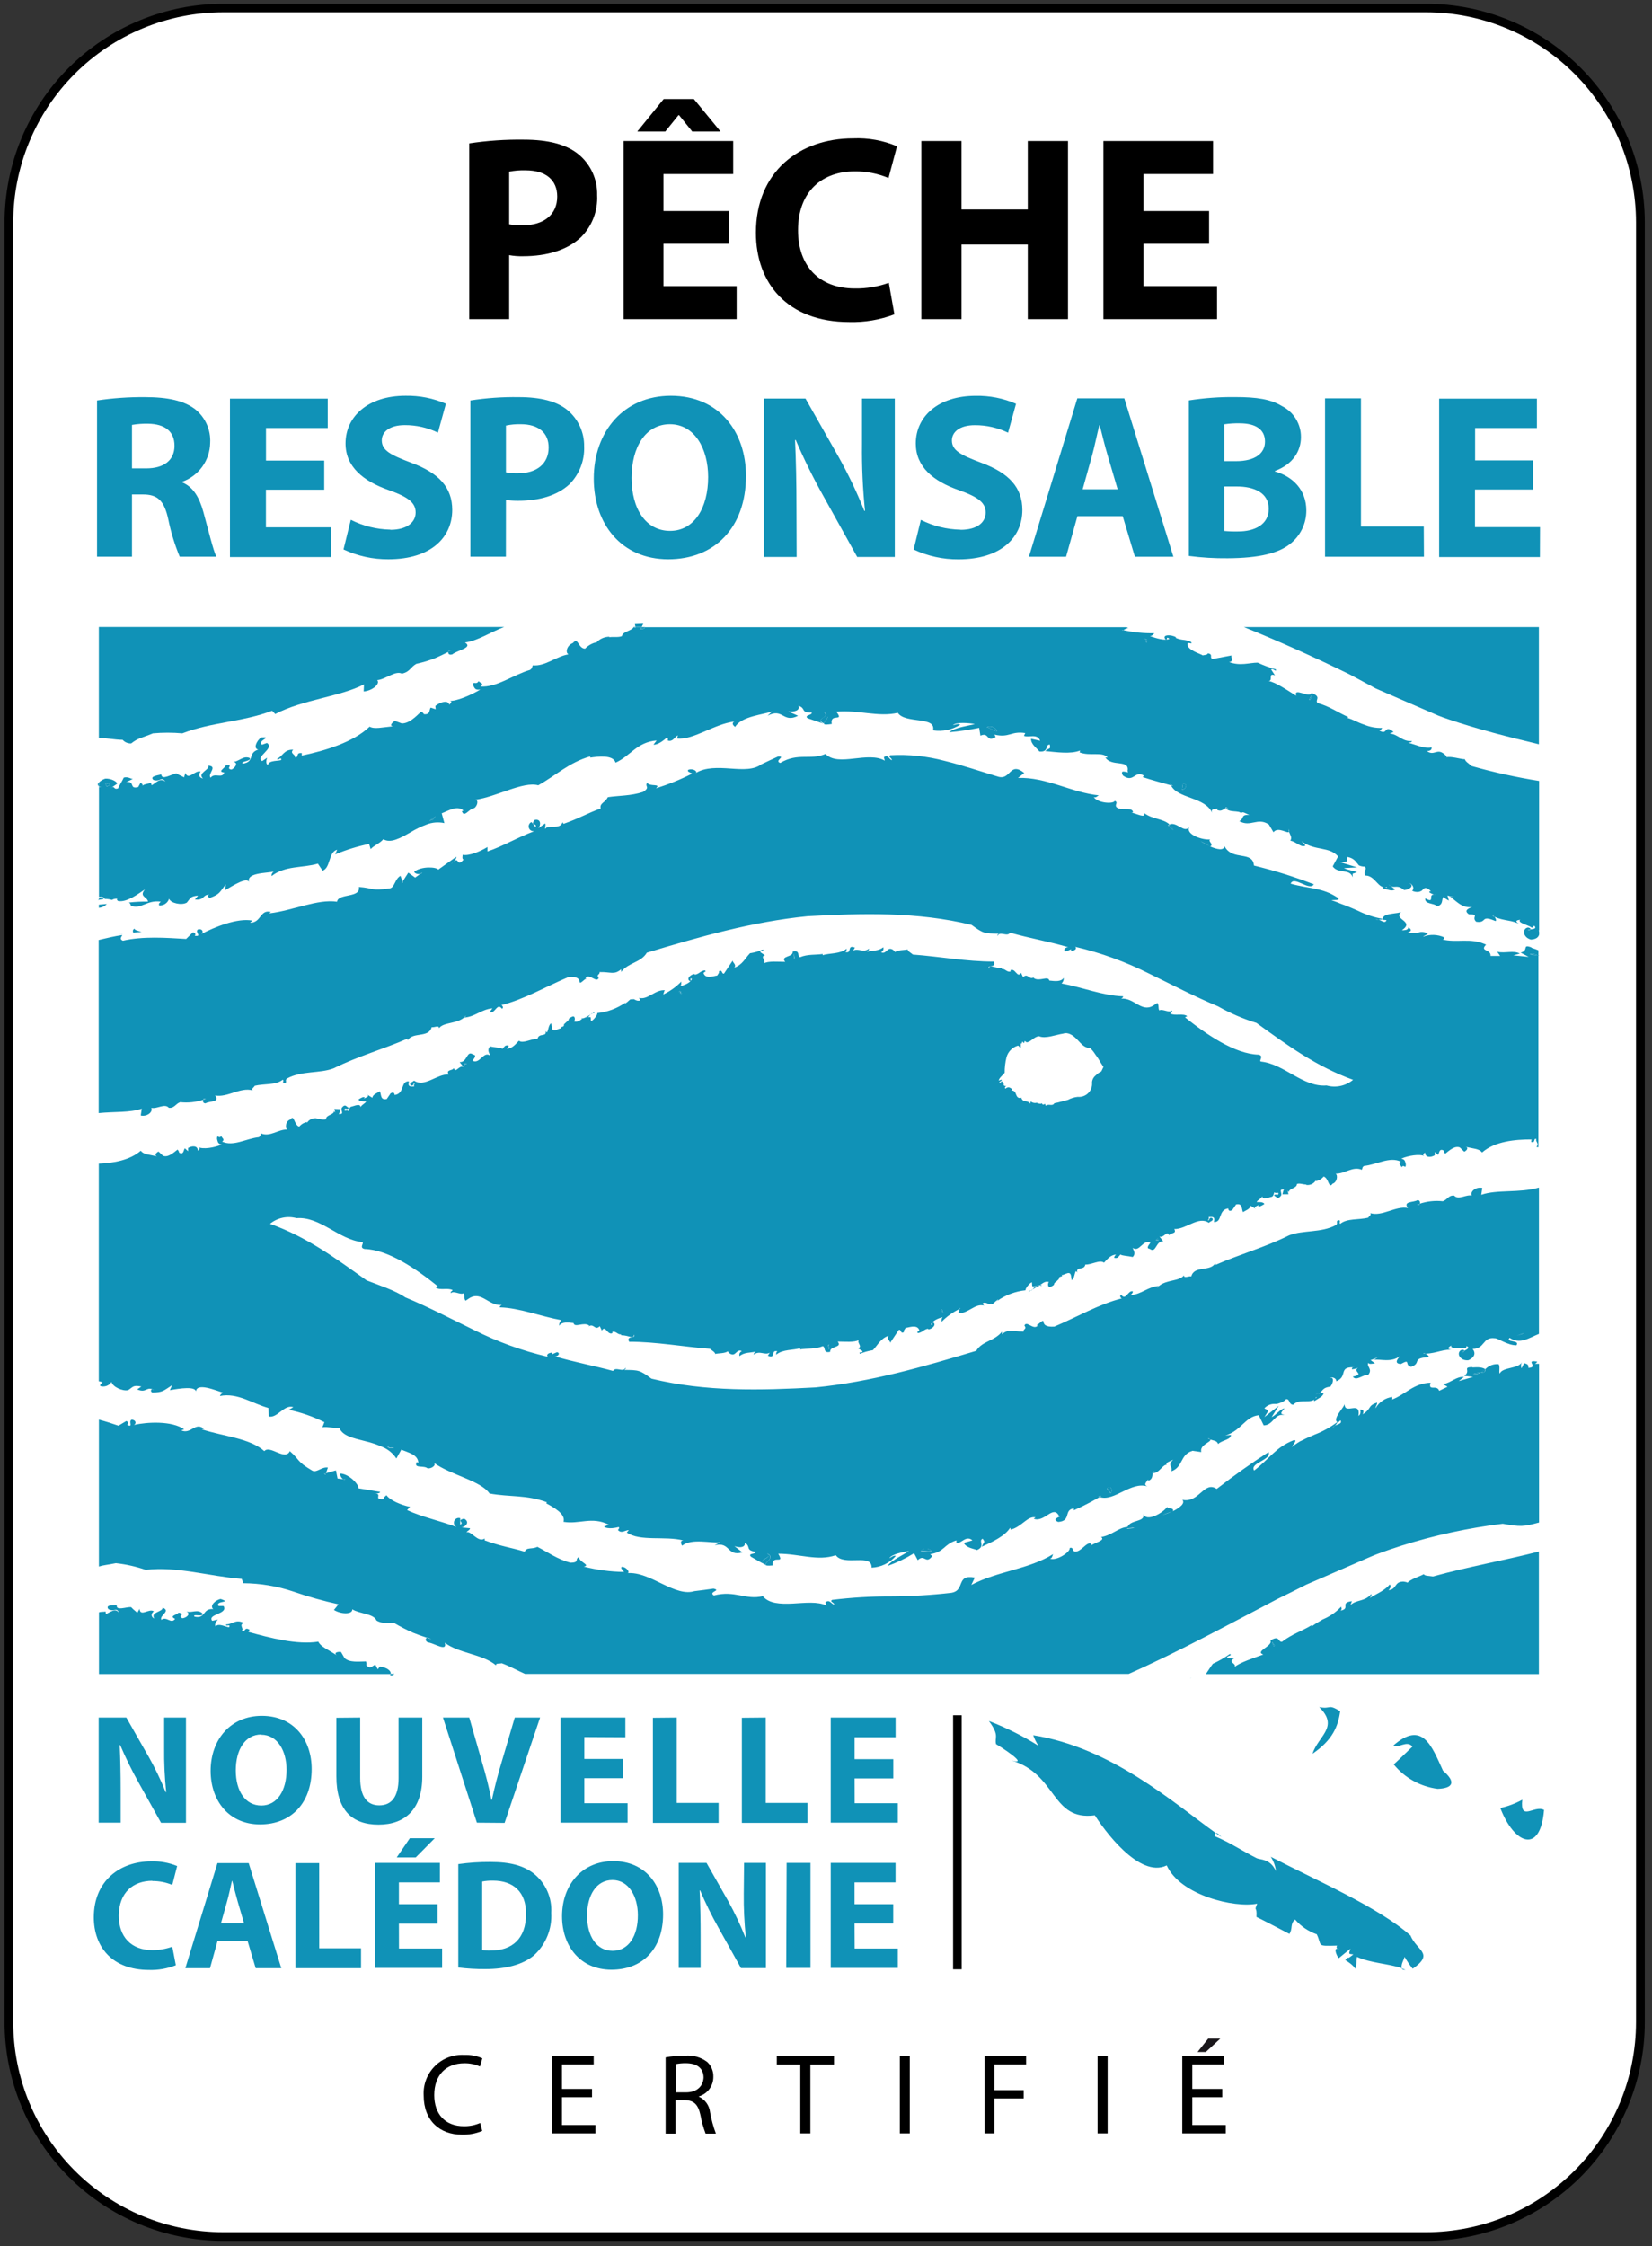 <svg width="295" height="401" viewBox="0 0 295 401" fill="none" xmlns="http://www.w3.org/2000/svg">
<rect x="0" y="0" width="295" height="401" fill="#333333" stroke="none"/>
<g clip-path="url(#clip0_756_64030)">
<g clip-path="url(#clip1_756_64030)">
<path d="M292.954 361.002C292.952 371.154 288.917 380.89 281.737 388.069C274.557 395.247 264.819 399.279 254.667 399.279H39.873C29.72 399.279 19.982 395.247 12.8 388.069C5.618 380.891 1.581 371.155 1.576 361.002V39.705C1.581 29.552 5.618 19.816 12.8 12.638C19.982 5.46 29.72 1.428 39.873 1.428H254.667C264.819 1.428 274.557 5.46 281.737 12.638C288.917 19.817 292.952 29.553 292.954 39.705V361.002Z" fill="white"/>
<path d="M254.667 0.681H39.873C34.745 0.679 29.667 1.688 24.928 3.65C20.19 5.611 15.885 8.487 12.258 12.113C8.631 15.739 5.754 20.044 3.791 24.782C1.829 29.519 0.818 34.597 0.818 39.726V361.002C0.821 371.358 4.937 381.289 12.261 388.611C19.585 395.933 29.517 400.047 39.873 400.047H254.667C265.022 400.047 274.953 395.933 282.276 388.611C289.598 381.288 293.712 371.357 293.712 361.002V39.706C293.706 29.354 289.59 19.427 282.268 12.11C274.947 4.792 265.019 0.681 254.667 0.681ZM292.147 361.002C292.144 370.943 288.195 380.477 281.167 387.508C274.14 394.54 264.608 398.494 254.667 398.502H39.873C29.927 398.502 20.387 394.551 13.353 387.519C6.319 380.487 2.366 370.948 2.363 361.002V39.706C2.363 34.779 3.334 29.9 5.219 25.349C7.105 20.797 9.869 16.661 13.353 13.178C16.837 9.695 20.974 6.932 25.526 5.048C30.078 3.163 34.957 2.194 39.884 2.195H254.667C264.61 2.203 274.143 6.159 281.171 13.192C288.199 20.226 292.147 29.762 292.147 39.706V361.002ZM170.195 351.571H171.73V306.215H170.195V351.571Z" fill="black"/>
<path d="M23.567 88.272H25.495C28.1 88.272 29.322 89.281 30.069 92.795C30.53 95.049 31.206 97.254 32.089 99.379H38.632C38.086 98.288 37.198 94.603 36.319 91.412C35.602 88.807 34.512 86.929 32.543 86.121V86C33.986 85.489 35.237 84.548 36.129 83.304C37.02 82.06 37.51 80.573 37.531 79.043C37.591 77.923 37.387 76.804 36.937 75.776C36.486 74.749 35.801 73.841 34.936 73.126C32.917 71.531 29.988 70.895 25.849 70.895C22.997 70.873 20.148 71.072 17.327 71.491V99.379H23.567V88.272ZM23.567 75.853C24.524 75.69 25.494 75.619 26.465 75.641C29.403 75.691 31.16 76.983 31.16 79.578C31.16 82.173 29.272 83.617 26.111 83.617H23.567V75.853ZM59.098 94.138H47.487V87.424H57.897V82.224H47.497V76.408H58.523V71.168H41.065V99.439H59.108L59.098 94.138ZM69.71 94.552C67.252 94.506 64.836 93.905 62.642 92.795L61.34 98.086C63.847 99.264 66.587 99.865 69.357 99.843C77.111 99.843 80.756 95.804 80.756 91.038C80.756 87.05 78.414 84.445 73.416 82.607C69.771 81.224 68.175 80.427 68.175 78.619C68.175 77.145 69.508 75.893 72.295 75.893C74.34 75.885 76.361 76.344 78.202 77.236L79.625 72.076C77.349 71.091 74.887 70.605 72.406 70.653C65.742 70.653 61.703 74.338 61.703 79.164C61.703 83.274 64.783 85.879 69.478 87.515C72.87 88.726 74.223 89.736 74.223 91.493C74.223 93.25 72.648 94.582 69.72 94.582L69.71 94.552ZM90.348 89.271C91.068 89.363 91.793 89.407 92.519 89.403C96.295 89.403 99.526 88.474 101.718 86.424C102.585 85.541 103.262 84.489 103.708 83.335C104.154 82.18 104.36 80.947 104.312 79.71C104.334 78.461 104.072 77.224 103.548 76.091C103.023 74.958 102.249 73.958 101.283 73.167C99.395 71.652 96.578 70.895 92.63 70.895C89.741 70.85 86.853 71.05 83.997 71.491V99.379H90.338L90.348 89.271ZM90.348 75.974C91.214 75.789 92.099 75.708 92.984 75.731C96.174 75.731 97.972 77.276 97.972 79.881C97.972 82.769 95.882 84.496 92.479 84.496C91.764 84.515 91.05 84.458 90.348 84.324V75.974ZM119.327 99.843C127.586 99.843 133.21 94.219 133.21 84.95C133.21 77.145 128.464 70.653 119.791 70.653C111.441 70.653 106.029 76.983 106.029 85.455C106.039 93.512 110.936 99.843 119.337 99.843H119.327ZM119.619 75.731C124.022 75.731 126.455 80.083 126.455 85.162C126.455 90.655 123.981 94.774 119.66 94.774C115.338 94.774 112.784 90.867 112.784 85.323C112.784 79.78 115.308 75.731 119.63 75.731H119.619ZM142.227 90.877C142.227 86.263 142.146 82.274 141.974 78.548H142.095C143.557 81.958 145.199 85.288 147.013 88.524L153.071 99.429H159.785V71.157H153.929V79.366C153.883 83.318 154.062 87.269 154.464 91.2H154.343C153.015 87.875 151.47 84.64 149.719 81.517L143.842 71.157H136.391V99.429H142.257L142.227 90.877ZM171.508 94.562C169.05 94.512 166.635 93.912 164.44 92.805L163.148 98.096C165.651 99.276 168.387 99.876 171.154 99.853C178.909 99.853 182.564 95.814 182.564 91.049C182.564 87.06 180.211 84.455 175.234 82.618C171.579 81.234 169.983 80.437 169.983 78.629C169.983 77.155 171.326 75.903 174.083 75.903C176.135 75.893 178.162 76.353 180.01 77.246L181.433 72.086C179.16 71.101 176.701 70.615 174.224 70.663C167.55 70.663 163.531 74.348 163.531 79.174C163.531 83.284 166.56 85.889 171.286 87.525C174.678 88.736 176.011 89.746 176.011 91.503C176.011 93.26 174.486 94.582 171.548 94.582L171.508 94.562ZM192.399 92.139H200.476L202.657 99.389H209.533L200.769 71.117H192.378L183.735 99.389H190.369L192.399 92.139ZM195.004 81.355C195.458 79.72 195.882 77.579 196.306 75.903H196.377C196.801 77.579 197.306 79.679 197.811 81.355L199.577 87.353H193.327L195.004 81.355ZM230.343 97.127C231.259 96.419 231.999 95.51 232.507 94.47C233.014 93.43 233.276 92.287 233.271 91.129C233.271 87.484 230.888 85.071 227.657 84.162V84.082C230.848 82.91 232.312 80.558 232.312 78.023C232.318 76.875 232.002 75.749 231.401 74.771C230.799 73.793 229.936 73.003 228.909 72.49C226.89 71.269 224.467 70.885 220.559 70.885C217.794 70.854 215.032 71.053 212.3 71.481V99.247C214.596 99.547 216.911 99.686 219.226 99.661C224.86 99.631 228.303 98.752 230.363 97.117L230.343 97.127ZM218.631 75.742C219.533 75.609 220.445 75.552 221.357 75.57C224.265 75.57 225.89 76.701 225.89 78.831C225.89 80.962 224.093 82.325 220.731 82.325H218.631V75.742ZM218.631 86.848H220.822C224.002 86.848 226.557 87.989 226.557 90.837C226.557 93.684 224.002 94.875 221.114 94.875C220.286 94.897 219.456 94.87 218.631 94.794V86.848ZM254.243 93.987H243.025V71.117H236.613V99.389H254.273L254.243 93.987ZM275.002 94.108H263.39V87.393H273.78V82.194H263.411V76.408H274.447V71.168H256.989V99.439H274.982L275.002 94.108ZM239.319 305.498C237.027 304.095 237.795 305.195 235.573 304.751C239.188 308.336 235.412 309.86 234.372 313.091C237.936 310.658 238.936 308.245 239.319 305.498ZM250.971 351.672C250.751 351.572 250.525 351.485 250.295 351.409C250.385 351.591 250.587 351.692 250.971 351.672ZM226.92 331.478C227.426 332.248 227.744 333.127 227.849 334.042C226.839 331.821 225.093 332.023 224.446 331.75C221.821 330.438 219.701 328.954 216.894 327.792C216.894 327.469 216.965 327.288 217.096 327.237C209.473 321.765 198.457 311.991 184.503 309.779C184.727 310.451 185.046 311.087 185.452 311.668C182.645 309.911 179.676 308.426 176.587 307.235C178.606 309.941 177.516 310.203 177.879 311.385C178.121 311.476 184.2 315.333 180.575 314.263C188.854 316.726 187.643 325.117 195.508 324.077C196.972 326.409 203.394 335.436 208.342 333.023C210.795 338.384 220.458 340.656 224.497 339.848C223.861 341.454 224.497 340.05 224.366 342.221C224.668 342.342 228.798 344.473 230.252 345.25C230.888 344.291 230.323 343.473 231.262 342.685C232.302 343.888 233.638 344.797 235.139 345.321C236.149 347.441 234.937 347.431 238.764 347.34C238.612 347.603 238.653 347.784 238.835 347.896C238.947 347.923 239.055 347.964 239.158 348.017C239.042 348.004 238.93 347.962 238.835 347.896C238.067 347.764 238.774 349.329 239.067 349.582C239.067 349.582 240.945 348.037 241.147 347.896C240.793 348.966 240.834 348.794 241.672 348.905C239.915 350.319 241.46 348.734 240.218 349.915C240.268 349.915 241.864 350.925 241.965 351.49C242.298 350.975 242.227 349.541 242.318 349.35C244.772 350.47 248.003 350.561 250.335 351.369C250.083 350.874 250.688 349.834 250.82 349.35C251.245 350.093 251.728 350.802 252.264 351.47C256.211 348.723 253.001 348.269 251.87 345.533C246.114 340.444 235.058 335.708 226.92 331.478ZM217.096 327.237L218.105 327.944C217.611 327.399 217.288 327.166 217.096 327.237ZM271.832 321.3C270.602 321.973 269.283 322.47 267.914 322.774C270.388 329.246 275.073 331.114 275.719 323.118C273.972 322.179 271.407 325.309 271.832 321.3ZM257.696 316.151C255.676 311.748 254.051 307.063 248.831 311.597C249.709 312.203 251.213 310.587 252.223 311.809C252.021 312.001 248.74 315.181 248.871 314.979C250.827 317.386 253.631 318.95 256.706 319.351C259.392 319.26 260.099 318.2 257.726 316.151H257.696ZM26.475 313.505L22.557 306.619H17.62V325.389H21.547V319.745C21.547 316.716 21.487 314.03 21.376 311.546H21.467C22.432 313.81 23.518 316.021 24.718 318.17L28.757 325.41H33.209V306.619H29.312V312.082C29.284 314.705 29.405 317.328 29.675 319.937H29.585C28.696 317.727 27.66 315.578 26.485 313.505H26.475ZM46.437 325.702C51.929 325.702 55.655 321.966 55.655 315.807C55.655 310.628 52.515 306.316 46.749 306.316C41.206 306.316 37.612 310.527 37.612 316.151C37.622 321.492 40.893 325.702 46.447 325.702H46.437ZM46.639 309.689C49.556 309.689 51.172 312.586 51.172 315.949C51.172 319.604 49.536 322.33 46.669 322.33C43.801 322.33 42.105 319.745 42.105 316.06C42.105 312.374 43.761 309.648 46.649 309.648L46.639 309.689ZM60.068 306.659V317.13C60.068 323.118 62.844 325.743 67.59 325.743C72.335 325.743 75.405 322.986 75.405 317.191V306.619H71.174V317.423C71.174 320.745 69.942 322.3 67.721 322.3C65.5 322.3 64.318 320.664 64.318 317.423V306.619L60.068 306.659ZM90.106 325.43L96.447 306.619H91.923L89.541 314.697C88.894 316.837 88.319 319.069 87.834 321.32H87.753C87.309 318.988 86.744 316.837 86.087 314.616L83.795 306.619H79.1L85.159 325.389L90.106 325.43ZM111.673 310.143V306.619H100.092V325.389H112.067V321.916H104.343V317.453H111.249V314.01H104.343V310.103L111.673 310.143ZM116.59 306.659V325.43H128.323V321.866H120.851V306.619L116.59 306.659ZM132.473 306.659V325.43H144.185V321.866H136.734V306.619L132.473 306.659ZM152.606 317.494H159.513V314.05H152.606V310.143H159.927V306.619H148.345V325.389H160.32V321.916H152.616L152.606 317.494ZM27.202 335.809C28.425 335.799 29.637 336.036 30.766 336.506L31.634 333.134C30.166 332.53 28.587 332.245 27 332.296C21.325 332.296 16.751 335.86 16.751 342.272C16.751 347.613 20.093 351.682 26.586 351.682C28.232 351.739 29.872 351.454 31.402 350.844L30.766 347.532C29.628 347.936 28.43 348.145 27.222 348.148C23.436 348.148 21.214 345.775 21.214 342.019C21.224 337.799 23.84 335.769 27.212 335.769L27.202 335.809ZM38.834 332.609L33.098 351.369H37.501L38.834 346.553H44.225L45.659 351.369H50.233L44.407 332.609H38.834ZM39.449 343.382L40.56 339.404C40.883 338.313 41.146 336.9 41.428 335.779H41.479C41.762 336.9 42.105 338.283 42.428 339.404L43.589 343.382H39.449ZM56.998 332.609H52.747V351.369H64.47V347.815H57.008L56.998 332.609ZM70.841 331.599H74.234L77.636 328.166H73.183L70.841 331.599ZM71.235 343.423H78.141V339.939H71.235V336.052H78.555V332.568H66.984V351.329H78.949V347.855H71.245L71.235 343.423ZM95.255 334.426C93.448 333.063 91.146 332.407 87.572 332.407C85.653 332.394 83.736 332.522 81.837 332.79V351.248C83.434 351.449 85.043 351.543 86.653 351.53C90.328 351.53 93.337 350.743 95.316 349.107C96.372 348.154 97.201 346.976 97.741 345.66C98.281 344.345 98.518 342.924 98.436 341.504C98.52 340.155 98.274 338.805 97.72 337.572C97.166 336.339 96.32 335.259 95.255 334.426ZM87.582 348.219C87.088 348.239 86.595 348.208 86.108 348.128V335.9C86.74 335.78 87.383 335.726 88.026 335.739C91.681 335.739 93.963 337.758 93.933 341.696C93.933 346.129 91.429 348.239 87.582 348.219ZM109.502 332.255C103.969 332.255 100.365 336.466 100.365 342.09C100.365 347.431 103.626 351.642 109.189 351.642C114.753 351.642 118.408 347.916 118.408 341.757C118.408 336.577 115.268 332.255 109.502 332.255ZM109.391 348.269C106.554 348.269 104.837 345.684 104.837 341.999C104.837 338.314 106.504 335.628 109.371 335.628C112.239 335.628 113.905 338.526 113.905 341.898C113.925 345.543 112.289 348.269 109.391 348.269ZM132.816 338.021C132.786 340.644 132.911 343.267 133.19 345.876H133.099C132.231 343.668 131.219 341.52 130.07 339.444L126.162 332.568H121.205V351.329H125.112V345.684C125.112 342.655 125.052 339.969 124.941 337.496H125.031C125.989 339.763 127.074 341.975 128.283 344.119L132.321 351.359H136.774V332.568H132.867L132.816 338.021ZM140.399 351.329H144.731V332.568H140.47L140.399 351.329ZM152.596 343.392H159.503V339.939H152.596V336.052H159.917V332.568H148.345V351.329H160.32V347.855H152.616L152.596 343.392Z" fill="#1092B7"/>
<path d="M83.795 25.6C87.013 25.111 90.265 24.888 93.519 24.933C97.951 24.933 101.112 25.792 103.232 27.488C104.327 28.37 105.204 29.494 105.795 30.77C106.385 32.047 106.672 33.443 106.635 34.849C106.706 36.241 106.481 37.633 105.977 38.933C105.472 40.233 104.699 41.411 103.707 42.391C101.253 44.663 97.648 45.743 93.377 45.743C92.555 45.762 91.733 45.698 90.924 45.551V56.971H83.795V25.6ZM90.924 40.039C91.716 40.188 92.522 40.249 93.327 40.22C97.154 40.22 99.506 38.292 99.506 35.081C99.506 32.153 97.487 30.406 93.842 30.406C92.863 30.373 91.884 30.455 90.924 30.648V40.039Z" fill="black"/>
<path d="M130.13 43.522H118.479V51.075H131.544V56.971H111.35V25.176H130.928V31.073H118.479V37.676H130.181L130.13 43.522ZM123.901 17.674L128.666 23.48H123.618L121.255 20.552H121.164L118.802 23.48H113.804L118.519 17.674H123.901Z" fill="black"/>
<path d="M159.715 56.123C157.137 57.1 154.393 57.564 151.637 57.486C140.641 57.486 134.987 50.6 134.987 41.543C134.987 30.689 142.721 24.701 152.344 24.701C155.028 24.583 157.705 25.066 160.179 26.115L158.664 31.779C156.748 30.974 154.685 30.572 152.606 30.598C146.942 30.598 142.509 34.041 142.509 41.119C142.509 47.49 146.286 51.499 152.657 51.499C154.721 51.531 156.773 51.188 158.715 50.489L159.715 56.123Z" fill="black"/>
<path d="M171.7 25.176V37.393H183.533V25.176H190.712V56.971H183.533V43.663H171.7V56.971H164.531V25.176H171.7Z" fill="black"/>
<path d="M215.904 43.522H204.202V51.075H217.328V56.971H197.033V25.176H216.611V31.072H204.202V37.676H215.904V43.522Z" fill="black"/>
<path d="M82.927 368.342C83.883 368.328 84.831 368.525 85.704 368.917L86.138 367.463C85.108 367.012 83.99 366.802 82.866 366.848C81.903 366.798 80.94 366.951 80.04 367.299C79.14 367.646 78.324 368.179 77.643 368.863C76.963 369.547 76.435 370.367 76.093 371.268C75.75 372.17 75.602 373.134 75.657 374.097C75.657 378.621 78.585 381.094 82.473 381.094C83.722 381.127 84.964 380.897 86.118 380.418L85.744 379.004C84.829 379.398 83.842 379.594 82.846 379.58C79.484 379.58 77.545 377.409 77.545 374.026C77.545 370.412 79.686 368.342 82.927 368.342Z" fill="black"/>
<path d="M100.354 374.4H105.716V372.926H100.354V368.564H106.019V367.07H98.577V380.862H106.322V379.368H100.354V374.4Z" fill="black"/>
<path d="M126.798 377.086C126.735 376.486 126.515 375.912 126.161 375.423C125.806 374.934 125.33 374.547 124.779 374.299V374.269C125.539 374.048 126.206 373.584 126.676 372.947C127.147 372.31 127.396 371.537 127.384 370.745C127.4 370.259 127.313 369.774 127.129 369.323C126.944 368.872 126.666 368.466 126.314 368.13C125.162 367.25 123.716 366.846 122.275 366.999C121.131 366.986 119.988 367.084 118.862 367.292V380.903H120.639V374.925H122.325C123.941 374.986 124.668 375.703 125.082 377.601C125.29 378.727 125.597 379.832 126.001 380.903H127.838C127.38 379.664 127.032 378.386 126.798 377.086ZM122.517 373.542H120.7V368.494C121.278 368.376 121.867 368.322 122.457 368.332C124.345 368.332 125.637 369.13 125.637 370.917C125.546 372.502 124.375 373.542 122.517 373.542Z" fill="black"/>
<path d="M138.713 368.584H142.913V380.862H144.71V368.584H148.931V367.07H138.713V368.584Z" fill="black"/>
<path d="M162.461 367.07H160.684V380.862H162.461V367.07Z" fill="black"/>
<path d="M175.809 380.862H177.586V374.622H182.806V373.148H177.586V368.564H183.23V367.07H175.809V380.862Z" fill="black"/>
<path d="M197.79 367.07H195.993V380.862H197.79V367.07Z" fill="black"/>
<path d="M215.753 363.94L213.844 366.333H215.319L217.914 363.94H215.753Z" fill="#1A171B"/>
<path d="M212.906 374.4H218.257V372.926H212.906V368.564H218.57V367.07H211.118V380.862H218.883V379.368H212.906V374.4Z" fill="black"/>
<path d="M196.649 226.278L196.427 226.227C196.468 226.278 196.518 226.318 196.649 226.278Z" fill="white"/>
<path d="M190.258 223.086L190.288 223.046L190.258 223.086Z" fill="white"/>
<path d="M274.8 166.352V166.856C274.83 166.689 274.83 166.518 274.8 166.352Z" fill="#1092B7"/>
<path d="M17.579 160.657H17.65V160.415C17.593 160.534 17.549 160.66 17.519 160.789C17.519 160.789 17.569 160.688 17.579 160.657Z" fill="#1092B7"/>
<path d="M113.269 111.818C113.249 111.86 113.225 111.901 113.198 111.939H113.349C113.329 111.889 113.329 111.848 113.269 111.818Z" fill="#1092B7"/>
<path d="M113.369 111.424L113.48 111.939H114.591C114.67 111.735 114.768 111.539 114.884 111.354L113.369 111.424Z" fill="#1092B7"/>
<path d="M17.65 140.342V139.655C17.428 139.908 17.357 140.16 17.65 140.342Z" fill="#1092B7"/>
<path d="M185.906 229.63C186.048 229.388 185.906 229.357 185.745 229.428C185.785 229.448 185.82 229.476 185.848 229.511C185.876 229.546 185.896 229.586 185.906 229.63Z" fill="#1092B7"/>
<path d="M67.812 297.532L67.459 298.007L67.044 297.209C66.6 297.209 66.196 298.158 65.419 297.28C65.474 297.053 65.449 296.814 65.348 296.603C64.167 296.603 62.471 296.866 61.532 296.017L60.895 294.917C60.391 294.836 59.431 295.028 60.189 295.543C58.452 294.412 57.24 293.958 56.846 293.079C53.01 293.685 48.224 292.393 44.357 291.343L44.569 290.959C43.559 290.313 43.852 291.555 43.185 291.09C43.62 290.777 42.59 290.08 43.529 289.747C42.125 288.96 41.418 290.03 40.398 290C40.136 290.515 41.267 289.818 40.924 290.474C40.712 290.636 38.904 289.606 38.52 290.393C38.218 289.99 38.632 289.434 38.904 289.141L37.895 289.353C36.956 288.152 40.843 288.142 39.914 286.708H39.025C38.369 285.698 41.529 286.193 39.399 285.456C38.389 285.668 37.38 286.728 38.096 287.253C36.077 287.102 36.804 289.061 34.734 288.606C34.249 288.011 36.42 288.798 36.148 288.031C35.289 287.173 34.128 288.031 33.27 287.667C34.189 288.152 33.22 288.849 32.563 288.899C31.554 288.324 33.391 288.223 31.897 287.889C31.564 288.324 30.13 288.475 31.271 289C30.554 290.01 29.746 288.455 28.807 289.182C28.424 288.344 30.625 287.627 29.019 286.991C29.171 287.778 26.818 287.718 27.545 288.95C26.929 288.647 26.939 288.051 27.474 287.657C26.596 287.072 25.051 288.727 24.92 287.213L24.516 287.93C24.253 287.647 23.86 287.415 23.425 286.92C22.598 286.809 20.669 287.677 20.851 286.526C20.578 286.617 18.7 286.395 19.356 287.263C20.477 287.859 20.75 286.809 21.295 287.95C20.558 286.94 19.609 287.9 18.912 288.142L18.841 287.687C18.559 287.778 18.064 287.687 17.67 287.839V298.855H69.771C69.872 298.138 68.791 297.603 67.812 297.532Z" fill="#1092B7"/>
<path d="M26.01 280.256C31.745 279.6 37.279 281.407 43.175 281.871L43.428 282.639C46.47 282.657 49.49 283.162 52.374 284.133C55.019 285.048 57.717 285.806 60.451 286.405L59.633 287.415C60.956 288.233 62.996 288.212 62.905 287.294C64.228 288.132 66.691 288.031 67.246 289.313C68.63 290.07 69.266 289.474 70.488 289.808C71.547 290.431 72.643 290.991 73.769 291.484C74.526 291.797 75.274 292.059 76.233 292.372L76.394 292.292L77.01 292.625L76.233 292.372C75.96 292.554 75.879 292.918 76.404 293.21C77.515 293.311 79.898 294.987 79.433 293.271C81.938 295.189 86.229 295.29 88.581 297.31C88.49 296.855 89.207 297.057 89.591 296.926C91.025 297.451 92.408 298.239 93.761 298.834H201.546C210.634 294.796 219.327 290.04 228.192 285.416L230.646 284.214L233.271 282.891L241.51 279.317L243.53 278.439L244.539 278.004L245.206 277.722L245.812 277.479C247.346 276.894 248.841 276.399 250.285 275.934C256.169 274.078 262.213 272.77 268.338 272.027C271.559 272.582 272.003 272.562 274.83 271.805V243.473C274.588 243.473 274.336 243.473 274.093 243.473C274.457 243.301 274.356 243.18 274.538 243.089C272.114 242.665 274.911 244.099 272.932 244.2C272.932 243.664 272.861 243.543 272.175 243.351L271.7 244.28C271.623 244.106 271.59 243.915 271.604 243.725C271.618 243.535 271.679 243.351 271.781 243.19C271.054 244.412 268.338 244.028 267.813 245.209C267.601 244.967 267.934 243.897 267.601 243.543C267.163 243.501 266.721 243.56 266.31 243.716C265.898 243.872 265.528 244.12 265.228 244.442C265.309 244.987 264.905 245.038 264.39 245.048C263.984 245.273 263.514 245.351 263.057 245.27C263.477 245.09 263.934 245.014 264.39 245.048C264.687 244.871 264.967 244.668 265.228 244.442C264.37 243.816 262.593 244.26 262.956 244.068C261.018 244.068 262.764 244.704 261.472 245.623L263.037 245.815L260.483 246.552L261.411 245.835C260.139 245.664 259.099 246.845 257.716 247.108L258.483 247.572L256.999 248.289C256.565 247.077 254.98 248.481 255.454 246.845C252.425 246.936 250.981 248.945 248.528 249.874C248.482 249.904 248.43 249.925 248.376 249.935L248.528 249.874C248.75 249.743 248.578 249.571 248.608 249.389C247.99 249.473 247.399 249.699 246.882 250.049C246.365 250.4 245.936 250.865 245.63 251.409C245.63 250.975 245.993 250.732 245.892 250.399C244.146 250.985 245.034 251.409 243.338 252.489C243.641 251.803 243.388 251.601 242.843 251.671C242.895 251.763 242.927 251.864 242.937 251.968C242.947 252.072 242.936 252.178 242.904 252.277C242.909 252.327 242.902 252.378 242.884 252.425C242.867 252.472 242.839 252.515 242.803 252.55C242.737 252.638 242.662 252.719 242.581 252.792C243.035 249.834 239.996 252.792 240.117 250.561C240.238 251.086 237.663 253.418 238.936 253.963L239.38 253.56C239.723 254.175 238.895 254.236 238.37 254.519C238.057 254.832 237.734 255.044 238.178 254.65C238.236 254.598 238.301 254.554 238.37 254.519C238.612 254.287 238.845 254.014 238.794 253.883C237.557 254.808 236.198 255.559 234.755 256.114C234.028 256.427 233.291 256.74 232.554 257.124C232.255 257.247 231.971 257.403 231.706 257.588C231.353 257.81 231.009 258.063 230.696 258.325C230.838 257.952 231.837 256.922 230.969 257.134C227.829 258.356 226.698 260.415 223.952 262.526C223.083 261.152 227.122 260.658 226.536 259.224C223.507 261.173 220.478 263.323 217.267 265.807C214.986 264.293 214.168 268.372 211.139 267.756C211.684 268.372 210.684 269.149 209.473 269.775L209.281 269.836C208.724 270.095 208.146 270.308 207.554 270.472L209.281 269.836L209.473 269.755C209.624 268.978 208.322 269.553 208.463 268.968C207.695 270.119 204.687 271.774 204.192 270.3C204.505 271.795 201.849 271.249 201.365 272.592C201.779 272.564 202.194 272.634 202.576 272.794L201.264 272.905C201.276 272.795 201.31 272.689 201.365 272.592C199.779 272.663 198.527 274.117 196.619 274.4C197.498 274.975 195.478 275.409 194.731 275.955L194.549 276.116C194.6 276.053 194.662 275.998 194.731 275.955C194.862 275.833 194.983 275.692 194.882 275.632C194.075 275.076 193.115 277.086 191.944 276.995C191.379 276.853 191.762 276.146 191.005 276.348C191.217 276.974 188.784 278.691 187.502 278.257C187.966 278.105 187.865 277.782 188.067 277.439C183.685 280.185 178.142 280.468 173.447 282.952L174.073 281.639C170.609 280.993 172.447 283.941 169.872 284.355C166.302 284.766 162.712 284.978 159.119 284.991C155.599 284.983 152.082 285.192 148.588 285.617C148.093 285.961 148.891 286.011 149.002 286.476C148.386 286.355 148.194 285.466 147.396 286.042L147.598 286.637C145.993 285.86 143.741 286.163 141.54 286.274C139.339 286.385 137.279 286.274 136.219 284.951C133.19 285.698 131.231 283.851 127.475 284.83C126.415 284.133 128.919 283.972 127.414 283.608C126.273 283.78 125.122 283.921 123.971 284.063L124.163 284.002C122.416 284.648 120.377 283.78 118.307 282.78C116.237 281.781 114.117 280.67 112.006 280.842L112.198 280.791C112.38 280.407 111.703 279.721 111.037 279.711C110.754 279.943 111.138 280.195 111.431 280.63C109.005 280.594 106.592 280.272 104.242 279.67C105.585 279.398 103.293 278.842 103.414 277.964C102.546 278.307 103.585 278.974 101.859 278.974C99.567 278.388 97.719 277.035 95.962 276.147C94.953 276.641 94.044 276.146 93.701 277.015C91.156 276.237 89.662 276.126 86.552 274.995V274.662C85.32 275.5 84.098 273.138 83.291 273.582C83.523 273.208 83.906 273.168 83.937 272.825L82.422 272.683C83.2 272.582 83.957 271.674 82.867 271.118C81.402 271.461 82.998 271.775 82.18 272.199V271.027C81.974 270.96 81.75 270.974 81.553 271.065C81.357 271.157 81.202 271.319 81.12 271.52C81.038 271.72 81.036 271.945 81.112 272.147C81.189 272.35 81.34 272.516 81.534 272.613C78.505 271.472 75.304 270.815 72.689 269.583L73.234 269.018C71.649 268.685 69.65 267.867 69.013 266.928C68.892 267.1 68.377 267.312 68.529 267.635C66.509 267.806 68.458 266.625 66.893 266.625C66.749 266.615 66.603 266.615 66.459 266.625C66.603 266.616 66.749 266.616 66.893 266.625C67.337 266.625 67.751 266.625 67.903 266.342L63.995 265.696C64.177 265.181 62.491 263.192 60.815 263.061C60.653 263.323 60.926 263.869 61.289 264.07H61.703C61.64 264.105 61.569 264.123 61.496 264.123C61.424 264.123 61.353 264.105 61.289 264.07L60.279 263.949L59.987 262.495L58.21 263.01L58.139 263.243L57.866 263.111L58.21 263.01L58.553 262.001C57.452 261.819 56.594 262.94 55.797 262.566C52.909 260.86 53.656 260.738 51.758 259.062C50.91 260.88 48.193 257.881 47.204 259.062C44.609 256.73 39.954 256.447 36.027 255.165L36.4 255.064C34.865 253.772 34.118 256.124 32.361 255.357L32.886 255.165C30.706 253.62 26.283 253.852 23.9 254.387C24.405 254.155 24.264 253.479 23.516 253.448C22.84 253.741 23.92 254.923 22.689 254.367C23.032 254.216 22.84 253.741 22.547 253.691L21.154 254.519C20.053 254.135 18.872 253.761 17.66 253.438V279.66C18.488 279.398 19.276 279.357 20.689 279.065C22.502 279.26 24.287 279.66 26.01 280.256Z" fill="#1092B7"/>
<path d="M70.296 298.835H70.397L70.165 298.623C70.225 298.681 70.27 298.754 70.296 298.835Z" fill="#1092B7"/>
<path d="M185.119 229.801C185.329 229.714 185.526 229.599 185.704 229.458C185.513 229.544 185.328 229.642 185.149 229.751L185.119 229.801Z" fill="#1092B7"/>
<path d="M17.902 247.441C18.274 247.559 18.675 247.551 19.041 247.415C19.407 247.28 19.717 247.026 19.922 246.693C20.053 247.562 21.891 248.41 22.89 248.168C23.809 247.582 23.738 247.239 25.243 247.531L24.496 248.036C26.091 248.743 26.101 247.552 27.252 248.036C27.331 248.05 27.406 248.077 27.474 248.117C27.394 248.117 27.323 248.117 27.252 248.036C26.899 247.976 26.838 248.43 27.192 248.592C29.1 248.592 29.211 248.248 30.736 247.289L30.332 248.178C31.998 247.885 35.209 247.35 34.987 248.612C34.886 246.592 38.652 248.309 40.035 248.682C39.867 248.671 39.7 248.719 39.562 248.816C39.424 248.913 39.324 249.055 39.278 249.218C42.448 248.592 45.084 250.581 47.941 251.358L48.002 252.873C49.516 253.246 50.748 250.651 52.384 251.207L51.586 251.691C53.785 252.151 55.916 252.891 57.927 253.893L57.574 254.791C58.583 254.65 59.593 255.013 60.603 254.902C61.138 256.336 63.087 256.74 65.227 257.285C66.313 257.537 67.372 257.895 68.387 258.355C69.364 258.783 70.195 259.484 70.78 260.375L71.669 258.79C72.911 259.345 74.647 259.658 74.698 261.142L74.425 261.011C73.789 262.233 75.677 261.546 76.354 262.132C77 262.233 77.929 261.627 77.515 261.172C80.544 263.353 85.865 264.343 87.42 266.625C91.025 267.291 94.044 266.827 97.659 268.19L97.547 268.382C98.719 269.018 101.071 270.25 100.627 271.683C103.424 272.168 105.676 270.674 108.705 272.188L107.856 272.552C108.594 273.067 110.088 272.713 110.451 272.622C110.724 272.723 110.451 272.956 110.35 273.158C110.997 273.844 111.653 273.158 112.299 273.158L111.926 273.592C114.268 275.238 118.771 274.167 122.023 275.005C121.386 275.005 121.609 275.662 121.811 275.944C123.477 274.561 127.122 275.551 128.565 275.338L127.616 275.874C130.464 275.157 129.747 277.944 132.584 277.136L131.14 276.015C132.21 276.419 133.16 276.187 132.988 275.419C134.2 276.096 132.988 276.712 134.927 277.045C134.977 277.519 133.503 277.237 134.088 277.903C134.947 278.398 135.825 278.913 136.704 279.347C134.886 278.267 138.178 278.246 136.986 277.328C138.491 277.984 136.562 278.984 136.704 279.347L136.885 279.458L136.653 279.357C136.734 279.488 137.077 279.549 137.966 279.468C137.845 277.378 140.217 279.468 138.975 277.378C142.752 277.378 146.043 278.751 149.244 277.641C149.961 278.65 151.597 278.559 153.03 278.529C154.464 278.499 155.676 278.529 155.646 279.862C156.473 279.826 157.284 279.622 158.029 279.261C158.774 278.899 159.437 278.389 159.977 277.762C159.583 277.61 159.159 278.004 158.806 278.176C159.2 277.459 161.391 277.035 162.31 276.883C161.209 277.671 159.28 278.458 158.473 279.569C160.134 278.978 161.728 278.213 163.228 277.287L163.885 278.529C165.127 277.307 165.288 279.387 166.459 277.802L166.106 277.459C168.721 277.035 168.469 275.712 170.791 274.995V275.54C171.659 275.54 172.558 274.026 173.648 274.995L172.114 275.439C172.497 276.318 173.8 276.449 174.456 276.722C176.052 276.045 174.638 275.086 175.466 274.702C176.041 275.46 175.678 275.137 175.325 276.126C177.091 275.328 179.454 274.238 180.373 272.754C180.41 272.798 180.437 272.85 180.453 272.906C180.468 272.961 180.472 273.02 180.464 273.077C182.403 272.633 183.493 270.573 184.917 270.896L184.594 271.138C186.522 271.855 188.027 268.624 189.087 270.593C189.945 270.714 187.461 271.098 188.966 271.704C191.439 271.532 189.783 269.422 191.934 269.26C191.651 269.26 191.783 269.391 191.762 269.614C193.342 268.916 194.879 268.127 196.367 267.251C196.278 267.222 196.19 267.188 196.104 267.15L196.68 267.069L196.367 267.251C198.962 268.139 201.93 264.414 204.919 265.363C203.909 264.989 205.111 264.353 204.969 264.02C204.968 264.078 204.98 264.136 205.002 264.19C205.025 264.244 205.058 264.292 205.101 264.333C205.908 264.03 205.716 263.323 205.878 262.939C205.824 262.928 205.773 262.908 205.727 262.879C205.856 262.748 206.028 262.67 206.211 262.657H206.454C206.373 262.666 206.292 262.666 206.211 262.657C206.137 262.674 206.068 262.708 206.01 262.757C205.952 262.807 205.907 262.869 205.878 262.939C206.787 263.232 207.746 261.324 208.321 261.526C208.13 261.092 208.806 260.92 209.493 260.597C208.342 261.718 209.493 261.708 209.16 262.667C211.33 261.899 210.654 259.698 212.946 259.002L214.511 259.224C214.168 257.901 216.379 257.426 216.116 256.992C215.951 256.949 215.798 256.865 215.672 256.75C215.955 256.831 216.066 256.912 216.116 256.992C216.662 257.194 217.308 257.144 217.52 257.79C218.237 257.073 219.812 257.053 219.812 256.164L218.802 256.275C221.67 255.407 222.356 252.883 224.78 252.651L225.658 254.458C227.405 254.458 227.587 252.206 229.394 252.64C228.97 252.479 228.828 252.428 228.798 252.307C228.798 252.202 228.838 252.101 228.909 252.025C228.99 251.873 229.252 251.641 229.374 251.409C228.515 251.621 227.96 252.56 227.072 252.994C227.496 252.327 227.889 251.681 228.344 250.974L225.779 252.994C226.617 251.671 226.627 251.893 225.779 251.419C226.009 251.163 226.291 250.96 226.606 250.824C226.922 250.688 227.263 250.622 227.607 250.631H228.021C228.24 250.574 228.456 250.504 228.667 250.419C229.055 250.298 229.404 250.075 229.677 249.773C230.404 249.773 230.06 250.702 230.929 250.783C232.14 249.47 234.362 250.863 235.018 249.42C235.442 249.42 234.422 249.743 234.695 250.136C235.583 249.541 236.31 249.308 236.361 248.632L235.432 248.794C235.264 248.856 235.086 248.887 234.907 248.884L235.432 248.794C236.189 248.531 235.977 247.723 237.562 247.552C238.178 246.774 238.239 245.663 237.36 246.027C237.653 245.754 238.653 245.916 238.622 246.592C240.733 245.714 238.986 244.048 241.591 244.098C241.763 243.957 241.934 243.876 241.652 244.098H241.591C241.45 244.209 241.318 244.371 241.45 244.452C241.964 244.416 242.461 244.249 242.894 243.967C240.935 244.836 244.045 245.26 241.571 245.764C242.197 246.663 243.419 245.33 244.297 245.472C245.216 244.411 243.944 243.967 244.358 243.281C244.448 243.604 244.933 243.452 245.539 243.402L244.741 242.806C245.269 242.67 245.77 242.449 246.226 242.15L245.357 242.766C246.458 242.564 248.386 243.331 250.012 242.089C249.608 242.533 248.831 243.432 250.153 243.503C252.011 242.493 250.709 243.705 251.981 244.008C253.909 243.331 251.981 242.503 255.01 242.281C255.323 242.21 254.919 241.817 254.556 241.675H254.142C254.212 241.564 254.374 241.584 254.556 241.675C256.656 241.584 257.635 240.797 259.715 240.968C258.827 240.968 258.1 240.807 259.18 240.191C258.816 240.938 260.917 240.464 261.755 240.736L261.886 240.302C262.573 240.625 261.947 240.908 261.482 241.15C261.482 241.251 261.381 241.382 261.088 241.473C261.008 241.382 261.22 241.271 261.482 241.15C261.482 241.009 261.27 240.918 260.917 241.019C260.008 241.524 260.664 242.968 262.199 242.836C263.744 242.16 263.3 241.15 262.946 240.817C265.208 240.817 264.703 238.626 266.914 238.909C267.409 238.838 269.247 240.211 270.802 240.161C271.468 239.151 268.782 239.726 269.57 238.828C271.387 240.07 272.972 238.878 274.81 238.131V212.01C271.357 213.02 267.308 212.313 264.511 213.303L264.693 212.081C263.683 211.818 262.462 212.636 262.815 213.444C261.805 213.192 260.422 214.312 259.665 213.444C258.655 213.353 258.503 214.151 257.645 214.454C256.249 214.305 254.838 214.456 253.505 214.898C253.511 214.948 253.511 214.999 253.505 215.049H253.021L253.546 214.898C253.627 214.615 253.546 214.252 253.112 214.262C252.465 214.696 250.456 214.403 251.415 215.665C249.245 215.221 246.862 217.22 244.691 216.574C244.943 216.917 244.469 217.089 244.317 217.392C242.581 217.806 240.561 217.483 239.339 218.472C239.006 218.361 239.612 217.725 238.895 217.866C238.511 218.119 239.006 218.361 238.552 218.705C235.937 220.128 232.685 219.553 230.202 220.532C225.951 222.652 221.236 223.975 217.076 225.803L217.015 225.52C216.066 227.085 213.249 225.873 212.734 227.862C212.29 227.751 211.381 228.287 211.421 227.671C210.634 228.771 208.342 228.408 206.958 229.579C206.827 229.761 206.767 229.852 206.595 229.892C206.699 229.777 206.814 229.673 206.938 229.579C205.03 229.68 203.859 231.063 201.89 231.215C202.031 231.033 202.334 230.821 202.283 230.538C201.395 230.296 201.072 232.295 200.203 231.154C199.81 231.316 200.203 231.901 200.395 231.78C196.276 232.79 192.318 235.132 188.279 236.829C185.028 237.051 187.37 234.698 185.331 236.455C185.058 236.263 185.331 237 185.23 236.738C184.442 237.404 183.342 235.728 182.928 236.627C183.442 237.354 182.645 237.212 182.786 237.707C180.767 237.758 180.191 237.142 178.919 238.192V237.737C177.566 239.454 175.395 239.373 174.315 241.16C164.834 244.018 155.504 246.703 145.619 247.683C135.866 248.208 126.051 248.491 116.338 246.128C114.238 244.583 114.086 244.593 111.501 244.563C111.643 244.401 111.804 244.391 111.673 244.179C111.36 245.098 109.916 243.907 109.482 244.745C105.948 243.785 102.636 243.19 99.052 242.14C99.648 242.21 100.152 241.534 99.456 241.403L98.588 241.776V241.483C98.083 241.483 97.447 241.786 97.83 242.22C93.283 241.157 88.877 239.561 84.704 237.465C80.544 235.445 76.526 233.335 72.366 231.608C70.568 230.367 67.66 229.438 65.469 228.579C59.795 224.541 54.787 220.825 48.214 218.482C48.864 217.946 49.634 217.575 50.458 217.399C51.282 217.223 52.137 217.249 52.949 217.473C57.19 217.139 60.461 221.289 64.672 221.744C65.136 221.865 64.036 222.753 65.116 222.976C69.337 223.097 74.375 226.56 78.192 229.64L77.798 229.841C78.525 230.427 79.979 229.841 80.827 230.316C80.746 230.528 80.413 230.498 80.504 230.871C80.988 230.326 82.21 231.235 82.786 230.871C83.028 231.255 82.786 231.75 83.129 232.214L83.927 231.689C86.017 230.518 87.299 233.153 89.581 232.972C89.419 233.113 89.177 233.174 89.268 233.396C92.761 233.487 96.588 235.021 100.243 235.678C100.103 235.803 99.995 235.96 99.928 236.136C99.861 236.311 99.838 236.501 99.86 236.687C100.274 235.95 101.425 236.081 102.414 236.193C102.606 237.132 104.242 235.91 105.231 236.647L105.09 236.808C106.1 236.162 106.19 237.626 107.109 236.758L107.473 237.535C108.119 236.465 108.482 238.434 109.351 238V237.758C110.058 237.626 110.26 238.283 110.906 238.222V238.373C112.38 238.373 113.077 239.181 113.218 238.262C113.571 239.09 111.784 238.313 112.34 239.535C117.206 239.535 122.002 240.433 126.778 240.797C127.283 241.211 127.626 241.352 127.727 241.716C128.212 241.564 129.545 241.655 129.999 241.201C129.838 241.201 130.282 241.695 130.534 241.746C131.403 242.14 131.544 240.736 132.473 241.211C132.306 241.28 132.17 241.41 132.094 241.575C132.017 241.739 132.005 241.926 132.059 242.099C132.907 241.392 133.987 241.524 134.957 241.302C134.805 241.453 134.573 241.544 134.603 241.837C135.664 241.019 136.542 242.018 137.461 241.483L137.118 242.029C138.632 242.655 137.542 240.898 138.834 241.251C138.531 241.433 138.642 241.635 138.592 241.857C139.773 240.847 141.712 241.079 142.893 240.676C142.822 240.746 142.893 240.898 142.893 240.898C144.185 240.686 145.569 240.898 146.932 240.322C147.477 240.514 146.932 241.655 148.255 241.332C148.083 240.272 150.536 240.625 149.577 239.504C150.759 239.504 152.667 239.696 153.384 239.211C152.919 239.696 154.151 240.443 153.192 240.676L154.02 241.211C154.02 241.675 153.242 241.211 153.555 241.695C154.296 241.382 155.073 241.161 155.868 241.039C156.675 240.231 157.281 238.868 158.705 238.464C158.18 238.939 158.998 239.413 158.967 239.706L160.502 237.414C160.967 237.263 160.775 238.232 161.411 237.808C161.32 237.535 161.583 237.303 161.744 237.031C161.956 237.121 163.663 236.344 164.107 237.344C164.41 237.707 163.37 237.737 163.986 237.99C164.864 237.778 164.824 237.414 165.702 237.192L165.753 237.323C166.368 237.323 167.358 236.475 166.591 236.061C166.177 236.122 166.894 236.647 166.227 236.485C166.49 235.789 167.459 235.375 168.337 235.142C168.075 235.385 168.186 235.657 168.135 235.98C169.064 235.032 170.15 234.253 171.346 233.678C171.397 233.517 171.447 233.426 171.488 233.608L171.346 233.678C171.266 233.981 171.144 234.557 170.973 234.426C172.79 234.648 174.083 232.638 175.678 233.073C175.567 232.921 175.506 232.487 175.547 232.588C176.365 232.416 176.556 233.123 176.98 232.709C177.152 233.113 177.596 232.386 178.091 232.093C178.222 231.821 178.263 232.033 178.091 232.234C179.584 231.182 181.323 230.532 183.14 230.346C183.018 230.094 183.867 229.014 184.27 228.913L184.321 229.599C184.49 229.666 184.677 229.666 184.846 229.599C184.927 229.528 184.987 229.498 185.028 229.549C185.219 229.468 185.426 229.43 185.634 229.438H185.704C186.199 229.074 186.653 228.65 187.34 228.882C187.088 228.882 186.997 229.983 187.623 229.72C188.703 229.215 187.835 229.306 188.632 228.781L189.107 228.317C188.935 227.701 190.117 228.054 189.48 227.509C189.794 227.974 190.985 226.631 191.237 227.681L191.369 228.539C191.833 228.307 191.853 227.408 192.106 226.923C192.197 226.974 192.378 227.085 192.399 227.226C192.035 225.974 193.59 226.903 193.812 225.752C194.973 225.803 196.377 224.833 197.144 225.419C197.77 224.753 198.305 224.046 199.285 223.965C199.153 224.147 198.931 224.278 198.982 224.561C199.668 224.702 199.689 224.329 200.113 223.935C200.113 224.157 201.496 224.217 202.273 224.399C202.899 223.743 202.374 223.198 202.273 222.764C203.455 223.682 204.121 221.138 205.434 221.865C205.232 222.138 204.555 222.875 205.302 222.945C206.484 223.844 206.363 221.491 207.716 221.612L207.039 220.734C207.786 221.138 208.453 219.492 208.756 220.542C208.978 220.027 210.21 220.32 209.685 219.411C211.835 219.472 214.006 217.028 215.864 218.301C216.076 218.028 216.813 217.927 216.48 217.483C215.824 217.129 216.005 218.119 215.692 217.816C215.924 217.685 215.874 217.402 215.844 217.261C216.52 217.261 217.015 217.14 216.773 218.159C218.307 218.25 217.49 215.988 219.317 215.736C219.388 216.17 219.58 216.271 220.044 216.029L220.731 215.019C221.882 214.787 221.68 215.716 221.952 216.392C222.488 216.069 223.215 215.857 223.305 215.251L224.315 215.867C223.588 215.423 224.658 215.292 224.881 215.029L224.658 215.292C224.87 215.544 225.476 215.14 225.789 214.938C225.567 214.534 224.78 214.595 224.396 214.595C224.598 214.191 225.093 214.11 225.406 213.585C225.507 214.302 226.526 213.757 227.021 213.676C227.516 213.595 227.435 212.868 227.597 212.848C227.728 213.192 228.505 212.626 228.233 213.252C228.091 213.424 227.708 213.04 227.496 213.444C227.94 213.595 228.091 214.221 228.687 213.545C229.141 213.04 228.122 212.242 229.313 212.354C229.091 212.606 229.121 212.889 228.99 213.202H230.08L229.939 212.576C230.121 212.687 230.04 212.768 230.131 212.838C230.222 212.091 231.575 212.182 231.595 211.374C232.08 211.162 232.776 211.505 233.271 211.445L233.2 211.526C233.545 211.588 233.9 211.543 234.218 211.397C234.536 211.25 234.801 211.01 234.978 210.708V210.859C235.523 210.764 236.015 210.473 236.361 210.041C237.3 210.304 237.249 212.343 237.946 211.324C238.754 211.091 238.956 209.839 238.511 209.526C240.107 209.587 241.541 208.143 243.186 208.83C243.348 208.527 243.186 208.396 243.59 208.143C245.852 207.921 248.134 206.427 250.133 207.376C249.537 207.749 250.204 208.022 250.285 208.385C250.719 207.719 251.022 208.87 251.042 207.85C250.89 207.285 250.9 206.992 250.224 206.841C251.496 206.295 253.536 205.972 254.354 206.396C253.95 206.184 254.202 205.962 254.475 205.74C254.475 206.679 255.484 206.679 256.211 206.245V205.659L256.777 206.174C257.039 205.962 256.928 204.942 257.787 205.387C257.832 205.601 257.933 205.799 258.079 205.962C258.786 205.397 259.786 204.478 260.684 204.851L261.472 205.609C261.815 205.477 262.371 204.902 261.704 204.74C263.199 205.084 264.127 205.053 264.653 205.75C266.945 203.731 270.59 203.418 273.487 203.418L273.417 203.842C274.214 204.205 273.79 203.085 274.346 203.357C274.113 203.771 274.972 204.215 274.346 204.74C274.461 204.786 274.585 204.81 274.709 204.811V170.582L274.527 170.532C274.061 170.609 273.582 170.519 273.174 170.279C273.639 170.256 274.102 170.343 274.527 170.532H274.709V169.653C273.992 169.31 273.235 169.199 273.508 169.149C271.68 168.462 273.104 169.694 271.539 170.067L272.972 170.825L270.236 170.552L271.397 170.239C270.256 169.603 268.812 170.239 267.359 169.916L267.884 170.663H266.167C266.288 169.391 264.148 169.896 265.369 168.644C262.522 167.321 260.19 168.401 257.413 167.684C257.888 167.836 257.776 167.523 257.928 167.361C257.333 167.084 256.688 166.93 256.032 166.909C255.376 166.888 254.722 167.001 254.111 167.24C254.434 166.927 254.858 166.927 254.97 166.604C253.091 165.958 253.617 166.937 251.355 166.503C252.142 166.231 252.041 165.907 251.516 165.554C251.495 165.668 251.439 165.773 251.356 165.855C251.273 165.936 251.167 165.99 251.052 166.008L250.658 166.069C250.551 166.079 250.442 166.079 250.335 166.069C252.799 164.383 248.568 164.191 250.285 162.747C249.972 163.191 246.518 162.909 246.983 164.211L247.579 164.262C247.366 164.938 246.761 164.373 246.195 164.181C245.751 164.181 245.367 164.08 245.963 164.13L246.195 164.181C246.518 164.181 246.882 164.181 246.942 164.05C245.415 163.782 243.932 163.3 242.54 162.616C241.823 162.303 241.086 161.97 240.329 161.677L239.753 161.465C239.471 161.369 239.195 161.258 238.925 161.132C238.542 160.98 238.148 160.839 237.744 160.718C238.118 160.617 239.521 160.829 238.855 160.253C236.078 158.405 233.736 158.688 230.474 157.759C231.07 156.255 233.806 159.173 234.614 157.87C231.127 156.523 227.555 155.407 223.921 154.528C223.709 151.802 220.074 153.761 218.661 151.075C218.54 151.893 217.328 151.65 216.126 151.125L215.955 151.024C215.406 150.785 214.879 150.498 214.38 150.166L215.955 151.024L216.137 151.105C216.813 150.711 215.551 150.096 216.137 149.853C214.794 150.035 211.643 148.985 212.37 147.622C211.512 148.874 210.129 146.612 208.847 147.188C209.148 147.465 209.376 147.812 209.513 148.197L208.564 147.349C208.649 147.284 208.745 147.233 208.847 147.198C207.726 146.127 205.868 146.299 204.353 145.178C204.575 146.188 202.889 145.178 202.001 145.077H201.758C201.839 145.068 201.92 145.068 202.001 145.077C202.172 145.077 202.344 145.077 202.314 144.936C202.102 143.987 200.123 144.865 199.345 144.068C199.022 143.593 199.749 143.29 199.073 142.967C198.82 143.573 196.044 143.391 195.306 142.301C195.751 142.452 195.872 142.139 196.225 141.988C191.338 141.503 186.845 138.696 181.787 138.878L182.897 137.989C180.262 135.869 180.524 139.322 178.243 138.656C175.123 137.717 171.952 136.636 168.711 135.839C165.537 134.991 162.248 134.65 158.967 134.829C158.483 135.142 159.22 135.243 159.28 135.717C158.735 135.556 158.604 134.607 157.837 135.182L157.998 135.798C156.564 134.94 154.454 135.203 152.455 135.425C150.456 135.647 148.578 135.798 147.406 134.597C144.7 135.768 142.55 134.304 139.329 136.202C138.178 135.818 140.429 135.001 138.955 135.051C137.945 135.505 136.936 135.98 135.926 136.465L136.088 136.343C134.725 137.484 132.675 137.353 130.474 137.202C128.273 137.05 125.94 136.929 124.214 138.02L124.355 137.898C124.355 137.464 123.436 137.161 122.861 137.454C122.719 137.797 123.174 137.848 123.618 138.1C121.532 139.154 119.364 140.035 117.136 140.736C118.145 139.807 115.934 140.503 115.581 139.726C115.046 140.473 116.227 140.473 114.823 141.382C112.673 142.099 110.441 142.018 108.543 142.311C108.048 143.32 107.018 143.391 107.271 144.33C104.848 145.198 103.616 146.026 100.637 147.077L100.445 146.794C100.052 148.207 97.659 147.157 97.346 148.016C97.275 147.592 97.537 147.309 97.346 147.006L96.124 147.864C96.639 147.289 96.609 146.087 95.447 146.39C94.579 147.612 95.962 146.804 95.639 147.662L94.902 146.753C94.708 146.842 94.554 147 94.47 147.195C94.386 147.391 94.378 147.611 94.447 147.813C94.517 148.015 94.658 148.183 94.845 148.286C95.032 148.389 95.25 148.418 95.457 148.369C92.428 149.48 89.743 151.115 87.047 152.004V151.216C85.694 152.044 83.725 152.842 82.614 152.61C82.614 152.822 82.453 153.327 82.776 153.458C81.513 154.962 82.038 152.791 80.928 153.892L80.837 153.983L80.655 154.195C80.655 154.124 80.776 154.054 80.837 153.983L80.928 153.892C81.241 153.569 81.534 153.276 81.473 152.953L78.252 155.255C78 154.781 75.344 154.579 73.971 155.608C73.971 155.911 74.607 156.123 75.031 156.022L75.385 155.76C75.351 155.828 75.301 155.888 75.239 155.934C75.178 155.979 75.107 156.01 75.031 156.022L74.133 156.669L72.911 155.79L71.901 157.365L71.992 157.587L71.689 157.668L71.901 157.365L71.507 156.356C70.498 156.941 70.498 158.375 69.65 158.587C66.166 159.102 66.711 158.527 64.086 158.345C64.45 160.364 60.37 159.435 60.189 160.98C56.645 160.465 52.343 162.555 48.072 163.06L48.375 162.808C46.406 162.293 46.679 164.746 44.649 164.736L45.074 164.352C42.398 163.817 38.228 165.544 35.986 166.725C36.43 166.352 36.087 165.716 35.33 165.938C34.744 166.422 36.168 167.24 34.764 167.058C35.067 166.816 34.764 166.422 34.431 166.453L33.24 167.624C29.655 167.412 25.516 167.109 21.941 167.937C21.245 167.634 21.709 167.24 21.85 166.927C20.427 167.129 19.013 167.483 17.62 167.806V198.713C20.366 198.43 23.203 198.662 25.314 197.925L25.132 199.137C26.142 199.399 27.363 198.591 27.02 197.774C28.03 198.026 29.413 196.915 30.16 197.774C31.17 197.854 31.321 197.067 32.18 196.764C33.575 196.918 34.988 196.767 36.319 196.32C36.314 196.273 36.314 196.225 36.319 196.178H36.794L36.269 196.33C36.188 196.622 36.269 196.976 36.703 196.976C37.349 196.532 39.359 196.834 38.409 195.562C40.58 196.007 42.953 194.017 45.124 194.664C44.871 194.32 45.346 194.139 45.498 193.836C47.234 193.432 49.254 193.755 50.485 192.755C50.809 192.876 50.203 193.513 50.93 193.371C51.303 193.119 50.809 192.876 51.263 192.533C53.878 191.099 57.129 191.685 59.613 190.706C63.864 188.575 68.579 187.263 72.739 185.435L72.8 185.718C73.749 184.153 76.566 185.364 77.081 183.375C77.525 183.476 78.434 182.951 78.394 183.567C79.191 182.466 81.483 182.82 82.866 181.659C82.998 181.467 83.068 181.386 83.23 181.346C83.126 181.458 83.015 181.562 82.897 181.659C84.795 181.548 85.976 180.174 87.945 180.013C87.804 180.205 87.511 180.417 87.562 180.7C88.44 180.942 88.763 178.943 89.641 180.084C90.025 179.922 89.641 179.326 89.44 179.458C93.559 178.448 97.517 176.105 101.556 174.409C104.807 174.187 102.475 176.54 104.504 174.793C104.777 174.975 104.504 174.248 104.605 174.5C105.403 173.844 106.493 175.51 106.907 174.611C106.392 173.894 107.19 174.035 107.059 173.541C109.078 173.48 109.644 174.106 110.916 173.046V173.51C112.259 171.794 114.44 171.875 115.51 170.077C124.991 167.22 134.321 164.544 144.216 163.565C153.959 163.04 163.774 162.747 173.497 165.12C175.597 166.655 175.749 166.655 178.333 166.685C178.202 166.846 178.031 166.857 178.162 167.069C178.485 166.15 179.929 167.341 180.353 166.503C183.887 167.513 187.199 168.048 190.793 169.108C190.197 169.037 189.693 169.714 190.379 169.845L191.258 169.472V169.754C191.762 169.754 192.399 169.462 192.015 169.027C196.561 170.093 200.967 171.689 205.141 173.783C209.301 175.802 213.309 177.913 217.469 179.639C219.654 180.878 221.966 181.877 224.366 182.618C230.04 186.717 235.058 190.382 241.621 192.775C240.972 193.314 240.202 193.687 239.378 193.863C238.553 194.038 237.698 194.012 236.886 193.785C232.645 194.118 229.374 189.958 225.163 189.514C224.709 189.393 225.799 188.504 224.729 188.282C220.498 188.161 215.47 184.698 211.603 181.618L212.007 181.416C211.28 180.831 209.816 181.416 208.978 180.942C209.059 180.73 209.382 180.76 209.301 180.386C208.816 180.932 207.584 180.023 207.019 180.386C206.767 179.993 207.019 179.508 206.666 179.044L205.868 179.569C203.788 180.74 202.495 178.094 200.224 178.286C200.375 178.145 200.617 178.084 200.527 177.862C197.033 177.771 193.206 176.237 189.561 175.57C189.7 175.445 189.807 175.287 189.872 175.111C189.937 174.935 189.959 174.746 189.935 174.561C189.521 175.298 188.37 175.166 187.38 175.055C187.188 174.116 185.553 175.338 184.563 174.591L184.705 174.439C183.695 175.075 183.614 173.622 182.685 174.439L182.322 173.662C181.676 174.742 181.312 172.773 180.444 173.197V173.45C179.727 173.581 179.525 172.915 178.879 172.985V172.834C177.405 172.834 176.718 172.026 176.566 172.945C176.213 172.117 178 172.895 177.445 171.663C172.578 171.663 167.792 170.764 163.016 170.411C162.501 169.987 162.158 169.855 162.067 169.492C161.572 169.643 160.25 169.552 159.785 170.007C159.947 170.007 159.503 169.512 159.25 169.451C158.392 169.068 158.24 170.461 157.322 169.997C157.489 169.927 157.623 169.797 157.698 169.632C157.773 169.467 157.783 169.28 157.725 169.108C156.887 169.805 155.797 169.674 154.828 169.906C154.979 169.744 155.221 169.653 155.181 169.361C154.121 170.178 153.253 169.189 152.324 169.724L152.667 169.179C151.162 168.553 152.243 170.31 150.95 169.956C151.253 169.775 151.142 169.573 151.193 169.35C150.021 170.36 148.073 170.118 146.902 170.532C146.928 170.46 146.928 170.381 146.902 170.31C145.619 170.512 144.236 170.31 142.863 170.885C142.328 170.693 142.913 169.542 141.55 169.876C141.712 170.946 139.268 170.582 140.217 171.713C139.036 171.713 137.138 171.521 136.411 171.996C136.875 171.511 135.653 170.774 136.613 170.542L135.775 169.997C135.775 169.542 136.562 169.997 136.239 169.512C135.5 169.833 134.723 170.057 133.927 170.178C133.129 170.986 132.513 172.339 131.1 172.743C131.615 172.279 130.797 171.804 130.827 171.501L129.292 173.803C128.828 173.945 129.02 172.985 128.384 173.399C128.485 173.672 128.212 173.914 128.05 174.177C127.849 174.096 126.132 174.863 125.698 173.874C125.395 173.51 126.425 173.48 125.809 173.228C124.93 173.43 124.971 173.803 124.092 174.015L124.042 173.884C123.426 173.884 122.437 174.732 123.204 175.156C123.618 175.096 122.901 174.571 123.577 174.732C123.305 175.429 122.336 175.843 121.467 176.065C121.72 175.823 121.619 175.56 121.659 175.237C120.734 176.187 119.647 176.963 118.448 177.529C118.398 177.701 118.357 177.781 118.317 177.61L118.448 177.529C118.539 177.226 118.65 176.661 118.822 176.792C117.014 176.57 115.712 178.569 114.117 178.145C114.238 178.296 114.298 178.731 114.248 178.63C113.44 178.801 113.238 178.084 112.824 178.498C112.642 178.105 112.208 178.832 111.703 179.114C111.572 179.397 111.532 179.185 111.703 178.973C110.211 180.027 108.472 180.677 106.655 180.861C106.776 181.124 105.928 182.204 105.534 182.305L105.474 181.618C105.308 181.553 105.124 181.553 104.959 181.618C104.878 181.689 104.807 181.719 104.767 181.669C104.574 181.745 104.368 181.783 104.161 181.78H104.09C103.606 182.143 103.141 182.567 102.465 182.325C102.717 182.325 102.798 181.235 102.182 181.497C101.092 182.002 101.96 181.911 101.172 182.436L100.688 182.891C100.869 183.517 99.678 183.163 100.324 183.698C100.001 183.244 98.81 184.587 98.567 183.527L98.436 182.679C97.972 182.911 97.941 183.809 97.699 184.294C97.608 184.294 97.416 184.132 97.396 183.991C97.76 185.233 96.215 184.304 95.982 185.465C94.821 185.415 93.418 186.374 92.66 185.798C92.024 186.465 91.489 187.162 90.51 187.242C90.641 187.061 90.863 186.939 90.813 186.657C90.126 186.515 90.116 186.879 89.682 187.273C89.732 187.05 88.309 187 87.521 186.808C86.895 187.475 87.42 188.02 87.521 188.454C86.35 187.535 85.673 190.08 84.371 189.353C84.563 189.08 85.249 188.343 84.492 188.272C83.311 187.374 83.482 189.716 82.079 189.605L82.766 190.483C82.008 190.07 81.342 191.725 81.049 190.675C80.817 191.19 79.595 190.897 80.11 191.806C77.969 191.746 75.788 194.189 73.931 192.917C73.719 193.189 72.981 193.29 73.315 193.725C73.981 194.088 73.789 193.099 74.102 193.401C73.88 193.523 73.931 193.805 73.951 193.957C73.274 193.957 72.78 194.078 73.022 193.048C71.487 192.967 72.315 195.229 70.478 195.481C70.407 195.047 70.225 194.946 69.751 195.189L69.064 196.198C67.913 196.431 68.115 195.502 67.842 194.825C67.307 195.158 66.58 195.37 66.489 195.976L65.479 195.36C66.206 195.805 65.136 195.936 64.924 196.198L65.136 195.936C64.934 195.683 64.318 196.087 64.005 196.289C64.227 196.683 65.015 196.633 65.399 196.622C65.197 197.026 64.712 197.117 64.389 197.632C64.298 196.915 63.268 197.471 62.773 197.551C62.279 197.632 62.359 198.359 62.198 198.379C62.067 198.036 61.299 198.601 61.562 197.975C61.713 197.804 62.087 198.177 62.299 197.774C61.855 197.632 61.703 196.996 61.107 197.673C60.663 198.187 61.673 198.985 60.481 198.874C60.704 198.622 60.673 198.329 60.815 198.016L59.714 197.965L59.865 198.601C59.684 198.48 59.755 198.4 59.674 198.339C59.573 199.086 58.22 198.995 58.21 199.793C57.725 200.005 57.018 199.672 56.523 199.732L56.594 199.652C56.251 199.59 55.897 199.634 55.58 199.778C55.262 199.923 54.996 200.16 54.817 200.459V200.318C54.272 200.415 53.781 200.705 53.434 201.136C52.495 200.873 52.555 198.834 51.859 199.853C51.041 200.076 50.849 201.328 51.283 201.651C49.688 201.59 48.254 203.024 46.608 202.347C46.447 202.65 46.608 202.782 46.204 203.024C43.953 203.256 41.661 204.74 39.661 203.801C40.257 203.418 39.591 203.155 39.51 202.792C39.086 203.458 38.773 202.307 38.753 203.327C38.904 203.892 38.904 204.185 39.571 204.337C38.298 204.892 36.259 205.215 35.441 204.791C35.855 205.003 35.592 205.215 35.33 205.437C35.33 204.498 34.32 204.508 33.583 204.942V205.518L33.018 205.003C32.755 205.225 32.856 206.235 32.008 205.791C31.959 205.579 31.854 205.383 31.705 205.225C30.998 205.78 29.999 206.709 29.1 206.326L28.312 205.578C27.969 205.71 27.424 206.275 28.08 206.447C26.586 206.104 25.657 206.124 25.132 205.437C23.183 207.133 20.255 207.628 17.64 207.739V246.582C17.874 246.625 18.104 246.69 18.326 246.774C18.155 246.946 17.812 247.107 17.902 247.441ZM272.215 237.959L271.852 238.131L270.842 238.454L272.215 237.959ZM198.325 266.615L197.669 265.726C198.426 265.009 198.78 266.17 198.325 266.564V266.615ZM166.308 276.904C165.955 277.116 165.147 276.843 164.4 276.904C164.52 276.773 164.666 276.668 164.828 276.594C164.99 276.521 165.165 276.481 165.343 276.476C165.521 276.471 165.698 276.502 165.864 276.567C166.029 276.632 166.18 276.729 166.308 276.853V276.904ZM70.387 258.466L69.629 258.537L69.094 258.254L70.387 258.466ZM206.817 220.997L206.898 221.411H206.393L206.817 220.997ZM179.404 191.513C179.398 190.588 179.506 189.666 179.727 188.767C179.859 188.261 180.123 187.799 180.492 187.428C180.861 187.058 181.322 186.791 181.827 186.657L182.11 186.96C182.443 187.485 182.11 185.869 182.443 186.334L182.534 185.96C182.635 186.021 182.806 186.071 182.756 186.243C182.938 186.152 182.917 186.071 182.978 185.829L183.331 186.081C184.129 186.01 184.604 185.071 185.543 184.991C186.684 185.496 188.572 184.708 189.864 184.526C190.773 184.213 191.641 184.859 192.308 185.536C192.974 186.212 193.519 186.98 194.408 187.071C194.408 187.172 194.62 187.071 194.64 187.071C194.991 187.405 195.299 187.782 195.559 188.191L196.114 188.979C196.387 189.454 196.71 189.989 197.043 190.473L196.659 191.281C196.279 191.452 195.936 191.696 195.65 191.998C195.457 192.149 195.3 192.34 195.188 192.558C195.077 192.776 195.014 193.016 195.004 193.26C195.036 193.604 194.993 193.95 194.876 194.275C194.759 194.6 194.572 194.895 194.328 195.139C194.084 195.383 193.789 195.57 193.464 195.687C193.139 195.804 192.793 195.847 192.449 195.815C191.83 195.879 191.23 196.065 190.682 196.36C189.915 196.521 189.097 196.824 188.289 196.946C187.905 197.592 187.229 196.946 186.754 197.42L186.593 197.047C186.401 197.208 186.229 197.289 186.088 197.047V196.946C185.825 197.158 185.583 196.946 185.462 197.057V196.956H185.169L185.25 196.834C185.049 196.91 184.831 196.93 184.62 196.892C184.409 196.855 184.211 196.762 184.048 196.622L183.968 197.036C183.382 196.289 182.786 196.946 182.382 196.027L182.453 195.946C181.827 196.188 181.575 195.784 181.443 195.401C181.312 195.017 181.171 194.643 180.535 194.674C180.696 194.674 180.646 194.482 180.716 194.421C180.393 194.199 180.111 193.896 179.515 194.361C179.353 194.078 179.515 193.997 179.808 193.785C179.757 193.826 179.697 193.855 179.634 193.868C179.57 193.882 179.504 193.88 179.441 193.863C179.378 193.847 179.32 193.815 179.271 193.772C179.223 193.729 179.185 193.674 179.161 193.614H179.293C179.182 193.432 179.03 193.23 178.929 193.028L178.414 193.422C178.414 192.947 179.081 193.008 178.818 192.735L178.354 192.917C178.364 192.462 179.06 191.968 179.404 191.513ZM168.65 234.173C168.196 234.567 168.196 233.88 168.085 233.84C168.549 233.719 168.045 234.426 168.65 234.214V234.173ZM148.083 240.09V240.968L147.881 240.12L148.083 240.09ZM141.924 171.107H141.762V170.239L141.924 171.107ZM121.73 177.398C121.265 177.559 121.73 176.842 121.164 177.065C121.649 176.711 121.659 177.378 121.76 177.438L121.73 177.398ZM83.361 189.928L82.937 190.332L82.846 189.908L83.361 189.928Z" fill="#1092B7"/>
<path d="M21.023 166.827L21.86 166.716V166.695L21.023 166.827Z" fill="#1092B7"/>
<path d="M19.074 161.384L17.65 161.505V162.071C18.194 162.03 18.703 161.785 19.074 161.384Z" fill="#1092B7"/>
<path d="M25.283 166.402C24.748 166.17 23.93 166.049 24.092 165.816C23.749 165.816 23.648 166.18 23.799 166.493C24.344 166.442 24.859 166.402 25.283 166.402Z" fill="#1092B7"/>
<path d="M184.371 230.215L183.988 230.448C184.14 230.419 184.276 230.337 184.371 230.215Z" fill="#1092B7"/>
<path d="M18.7 160.475C19.137 160.473 19.573 160.534 19.992 160.657C20.293 160.469 20.652 160.397 21.002 160.455L20.851 160.566C20.903 160.676 20.979 160.772 21.073 160.849C22.648 161.162 24.708 159.546 25.889 158.769C24.758 160.092 26.333 160.092 26.424 160.96C25.288 160.943 24.151 160.997 23.022 161.122C23.116 161.18 23.195 161.26 23.253 161.354C23.311 161.449 23.346 161.556 23.355 161.667C25.142 162.454 26.192 160.607 28.716 160.97C28.565 161.091 28.272 161.324 28.424 161.637C28.81 161.67 29.196 161.57 29.517 161.353C29.839 161.136 30.076 160.816 30.191 160.445C30.503 161.273 32.472 161.657 33.351 161.142C34.058 160.334 33.896 160.031 35.37 159.88L34.815 160.576C36.521 160.809 36.178 159.647 37.38 159.728C37.453 159.72 37.528 159.72 37.602 159.728C37.528 159.724 37.453 159.724 37.38 159.728C37.026 159.779 37.107 160.243 37.491 160.284C39.248 159.658 39.227 159.274 40.298 157.891L40.227 158.9C41.661 158.082 44.266 156.366 44.559 157.618C43.68 155.78 47.588 155.901 48.931 155.599C48.781 155.666 48.659 155.78 48.582 155.925C48.505 156.069 48.479 156.235 48.506 156.396C50.94 154.488 54.019 154.993 56.766 154.185L57.604 155.437C59.058 154.962 58.614 152.115 60.209 151.691L59.855 152.529C61.811 151.715 63.839 151.089 65.914 150.661L66.186 151.59C66.832 150.883 67.822 150.58 68.448 149.823C69.751 150.601 71.477 149.631 73.284 148.601C74.199 148.041 75.166 147.571 76.172 147.198C77.184 146.803 78.291 146.715 79.353 146.945L78.878 145.199C80.16 144.704 81.675 143.704 82.776 144.714L82.483 144.805C82.877 146.128 83.775 144.31 84.684 144.27C85.239 143.896 85.512 142.826 84.886 142.775C88.632 142.26 93.408 139.443 96.114 140.191C99.365 138.383 101.536 136.152 105.403 135.031V135.253C106.766 135.051 109.492 134.708 109.926 136.152C112.552 134.981 113.743 132.466 117.257 132.194L116.691 132.941C117.6 133.001 118.771 131.931 119.064 131.689C119.367 131.638 119.236 131.982 119.246 132.204C120.165 132.487 120.437 131.588 121.043 131.275L120.912 131.84C123.8 132.163 127.576 129.215 131.15 128.811C130.534 129.084 130.979 129.579 131.281 129.76C132.402 127.832 136.461 127.569 137.895 126.994L137.067 127.781C139.824 126.287 139.793 129.165 142.519 127.781L140.763 127.014C141.964 127.155 142.933 126.731 142.58 126.004C144.004 126.418 142.873 127.256 144.953 127.216C145.084 127.68 143.499 127.67 144.236 128.226C145.246 128.549 146.185 128.892 147.154 129.235C145.135 128.428 148.527 127.943 147.154 127.216C148.83 127.66 146.922 128.902 147.154 129.235L147.356 129.326L147.164 129.245C147.255 129.377 147.618 129.377 148.527 129.245C148.154 127.176 150.87 129.013 149.335 127.054C153.374 126.701 156.827 128.064 160.32 127.256C160.997 128.266 162.703 128.397 164.188 128.609C165.672 128.821 166.914 129.104 166.611 130.386C168.299 130.648 170.024 130.289 171.468 129.377C171.114 129.114 170.579 129.377 170.165 129.457C170.761 128.852 173.113 129.084 174.083 129.256C172.709 129.629 170.589 129.841 169.488 130.72C171.29 130.565 173.08 130.302 174.85 129.932L175.072 131.335C176.698 130.619 176.082 132.618 177.788 131.588L177.586 131.144C180.232 131.77 180.545 130.467 183.079 130.871L182.847 131.356C183.644 131.76 185.22 130.851 185.745 132.244L184.119 131.891C184.058 132.84 185.129 133.547 185.603 134.153C187.35 134.354 186.613 132.82 187.471 132.931C187.602 133.87 187.471 133.405 186.623 134.082C188.582 134.274 191.197 134.657 192.863 133.991C192.869 134.048 192.862 134.106 192.843 134.16C192.824 134.214 192.793 134.263 192.752 134.304C194.64 135.061 196.841 134.112 197.8 135.233H197.386C198.507 136.97 201.779 135.475 201.344 137.676C201.92 138.323 199.739 137 200.517 138.444C202.536 139.928 202.657 137.242 204.424 138.585C204.172 138.413 204.212 138.585 204.05 138.726C205.504 139.221 207.473 139.736 209.099 140.201C209.099 140.11 209.008 140.029 208.978 139.938L209.462 140.281L209.099 140.201C210.331 142.634 215.157 142.22 216.47 145.128C216.076 144.118 217.368 144.583 217.479 144.28C217.436 144.317 217.401 144.363 217.379 144.416C217.356 144.469 217.345 144.526 217.348 144.583C218.116 144.987 218.499 144.391 218.913 144.25C218.887 144.202 218.867 144.151 218.853 144.098C218.946 144.1 219.038 144.12 219.123 144.158C219.208 144.196 219.284 144.252 219.347 144.32C219.415 144.365 219.476 144.42 219.529 144.482L219.347 144.32C219.286 144.274 219.215 144.244 219.139 144.232C219.063 144.219 218.986 144.225 218.913 144.25C219.297 145.128 221.387 144.623 221.619 145.199C221.831 144.775 222.407 145.199 223.103 145.512C221.478 145.33 222.235 146.208 221.296 146.582C223.316 147.753 224.568 145.835 226.587 147.198L227.405 148.581C228.233 147.481 230 148.945 230.171 148.48C230.109 148.319 230.082 148.147 230.091 147.975C230.202 148.248 230.212 148.389 230.171 148.48C230.363 149.036 230.787 149.49 230.414 150.086C231.423 150.217 232.433 151.469 233.12 150.934L232.413 150.197C234.846 151.964 237.32 151.055 238.946 152.893L237.986 154.67C238.946 156.073 241.016 154.983 241.561 156.628C241.561 156.265 241.48 156.073 241.561 155.992C241.642 155.912 241.702 155.942 241.813 155.901L241.995 155.821C242.095 155.767 242.205 155.736 242.318 155.73C242.116 155.518 240.814 155.397 239.986 154.973C240.773 154.922 241.581 154.902 242.338 154.851L239.249 153.902C240.824 153.821 240.652 153.963 240.521 152.983C240.865 153.016 241.197 153.123 241.496 153.297C241.794 153.472 242.05 153.709 242.247 153.993C242.333 154.105 242.424 154.213 242.52 154.316C242.601 154.407 242.581 154.427 242.631 154.478C242.967 154.642 243.338 154.722 243.711 154.71C244.216 155.225 243.297 155.629 243.833 156.305C245.62 156.305 246.125 158.86 247.629 158.325C247.892 158.668 246.983 158.113 246.882 158.577C247.892 158.819 248.598 159.193 249.113 158.769L248.376 158.204C248.213 158.124 248.065 158.014 247.942 157.88L248.376 158.204C249.083 158.567 249.527 157.86 250.739 158.9C251.749 158.819 252.577 158.103 251.698 157.709C252.112 157.709 252.708 158.577 252.163 159.021C252.541 159.218 252.974 159.285 253.394 159.213C253.536 159.178 253.672 159.124 253.798 159.052L253.97 158.941C254.004 158.899 254.034 158.855 254.061 158.809C254.364 158.476 254.707 158.294 255.525 159.092C255.717 159.092 255.888 159.092 255.525 159.092C255.363 159.092 255.182 159.153 255.222 159.284C255.474 159.475 255.763 159.613 256.07 159.688C256.21 159.697 256.348 159.717 256.484 159.748C256.344 159.747 256.205 159.727 256.07 159.688C254.949 159.688 256.333 161.384 254.505 160.374C254.364 161.475 256.07 161.172 256.636 161.788C257.938 161.445 257.231 160.364 257.928 160.031C257.817 160.344 258.251 160.496 258.736 160.788L258.473 159.859C258.938 160.034 259.431 160.12 259.927 160.112H258.917C259.826 160.546 260.937 162.222 262.886 161.929C262.35 162.131 261.26 162.515 262.31 163.232C264.329 163.232 262.674 163.676 263.602 164.555C265.622 164.868 264.279 163.252 266.995 164.413C267.298 164.484 267.126 163.959 266.864 163.666C266.753 163.616 266.642 163.575 266.51 163.504C266.621 163.444 266.753 163.505 266.864 163.666C268.701 164.494 269.893 164.161 271.65 165.11C270.862 164.736 270.287 164.343 271.468 164.191C270.872 164.746 272.892 165.1 273.558 165.635L273.972 165.261C274.477 165.797 273.821 165.857 273.316 165.908C273.316 166.009 273.144 166.099 272.851 166.069C272.801 165.958 273.033 165.938 273.316 165.908C273.316 165.776 273.205 165.625 272.851 165.584C271.842 165.726 271.842 167.311 273.366 167.735C274.376 167.685 274.739 167.261 274.84 166.836V166.332C274.823 166.251 274.796 166.173 274.76 166.099H274.84V139.413C270.776 138.766 266.754 137.879 262.795 136.758C262.118 136.182 261.664 135.93 261.593 135.546C260.866 135.546 259.029 134.95 258.271 135.203C258.504 135.203 257.989 134.607 257.655 134.445C256.565 133.698 255.989 134.97 254.808 134.082C255.424 134.082 255.697 133.819 255.646 133.436C254.263 133.718 252.839 132.921 251.456 132.598C251.718 132.537 252.062 132.598 252.132 132.295C250.386 132.446 249.618 131.022 248.164 130.962L248.851 130.669C247.104 129.205 247.841 131.457 246.236 130.356C246.72 130.356 246.65 130.114 246.821 129.952C245.722 129.988 244.627 129.788 243.61 129.367C242.439 128.993 241.47 128.357 240.581 128.165C240.703 128.165 240.743 128.003 240.743 128.003C238.996 127.236 237.36 126.065 235.291 125.51C234.715 124.944 236.108 124.439 234.21 123.712C233.796 124.722 230.939 122.592 231.464 124.217C230 123.298 227.728 121.743 226.526 121.582C227.405 121.582 226.345 120.027 227.677 120.572L226.981 119.512C227.314 119.179 227.92 120.128 227.849 119.512C226.731 119.196 225.641 118.79 224.588 118.3C223.103 118.3 221.478 118.947 219.458 118.189C220.398 118.189 219.711 117.18 219.933 117.008L216.54 117.644C215.874 117.412 216.742 116.806 215.682 116.634C215.622 116.927 215.137 116.907 214.763 116.998C214.561 116.766 211.936 116.079 212.057 114.978C211.926 114.474 213.219 115.221 212.633 114.564C211.411 114.07 211.219 114.383 209.988 113.898V113.757C209.24 113.282 207.433 113.222 208.099 114.12C208.645 114.383 208.099 113.434 208.836 114.06C208.039 114.403 206.555 113.999 205.333 113.545C205.807 113.545 205.858 113.262 206.141 113.04C204.281 113.084 202.423 112.901 200.607 112.495C200.436 112.585 200.325 112.616 200.395 112.495H200.607C200.862 112.312 201.15 112.182 201.456 112.111L201.193 111.969H115.167C115.167 112.161 114.985 112.293 114.308 112.303C114.414 112.207 114.503 112.095 114.571 111.969H113.46V112.101C113.349 112.05 113.319 112.01 113.299 111.969H113.147C112.784 112.636 111.128 112.767 111.067 113.555C110.391 113.848 109.452 113.615 108.765 113.767L108.876 113.666C108.399 113.66 107.927 113.762 107.495 113.965C107.063 114.168 106.683 114.466 106.382 114.837V114.686C105.654 114.874 104.993 115.262 104.474 115.806C103.192 115.746 103.272 113.625 102.303 114.797C101.172 115.231 100.92 116.564 101.526 116.816C99.325 117.149 97.386 118.997 95.144 118.775C94.953 119.138 95.144 119.219 94.65 119.593C91.57 120.501 88.662 122.773 85.815 122.551C86.572 121.945 85.633 121.925 85.472 121.592C84.987 122.42 84.391 121.38 84.512 122.41C84.805 122.925 84.846 123.218 85.774 123.096C84.108 124.106 81.463 125.227 80.241 125.116C80.847 125.166 80.524 125.489 80.241 125.812C80.019 124.904 78.626 125.318 77.737 126.024L77.798 126.62L76.919 126.327C76.596 126.65 76.919 127.62 75.708 127.499C75.594 127.292 75.412 127.131 75.193 127.044C74.304 127.882 73.062 129.185 71.74 129.144L70.508 128.69C70.043 128.943 69.367 129.7 70.326 129.639C68.165 129.851 66.863 130.205 66.004 129.72C63.117 132.507 58.008 134.031 53.888 134.89V134.445C52.697 134.314 53.494 135.304 52.646 135.203C52.919 134.718 51.636 134.536 52.364 133.84C50.687 133.769 50.495 135.031 49.506 135.445C49.506 136.031 50.263 134.91 50.213 135.657C50.071 135.889 47.921 135.657 47.85 136.576C47.386 136.323 47.567 135.647 47.709 135.273L46.82 135.869C45.457 135.142 49.163 133.587 47.668 132.638L46.79 132.951C45.78 132.254 48.9 131.497 46.649 131.648C45.78 132.254 45.195 133.668 46.123 133.819C44.165 134.435 45.578 135.99 43.377 136.323C42.691 135.94 45.104 135.889 44.559 135.314C43.407 134.839 42.539 136.071 41.61 135.99C42.681 136.132 41.964 137.121 41.328 137.384C40.146 137.182 41.923 136.475 40.318 136.647C40.136 137.172 38.733 137.767 40.055 137.909C39.651 139.1 38.349 137.858 37.612 138.838C36.986 138.141 38.975 136.818 37.188 136.677C37.571 137.394 35.168 137.989 36.249 138.969C35.532 138.858 35.38 138.272 35.825 137.747C34.815 137.424 33.613 139.423 33.108 137.979L32.866 138.777C32.533 138.565 32.069 138.434 31.523 138.07C30.665 138.161 28.848 139.403 28.807 138.232C28.545 138.383 26.566 138.514 27.404 139.241C28.676 139.625 28.757 138.525 29.554 139.544C28.545 138.747 27.787 139.827 27.091 140.191L26.939 139.746C26.525 139.958 25.536 139.938 25.314 140.443C25.616 140.16 25.425 139.878 25.071 139.787L24.677 140.504C22.971 140.968 24.193 139.332 22.527 139.645L23.759 139.029C23.486 139.161 22.88 138.565 22.093 138.827C21.82 139.464 21.275 140.251 21.083 140.746C20.144 141.069 20.619 140.069 19.71 140.746L20.901 139.928C21.073 139.716 20.023 138.918 18.771 139.009C18.357 139.148 17.981 139.38 17.67 139.686V140.372C17.789 140.432 17.914 140.476 18.044 140.504C17.92 140.518 17.794 140.518 17.67 140.504V160.112C18.155 160.051 18.599 160.132 18.7 160.475ZM234.2 124.126L233.958 124.974L233.736 124.873L234.2 124.126ZM211.24 139.867C212.249 139.938 211.694 141.008 211.068 140.958L211.24 139.867ZM204.818 114.726C204.141 114.514 205.252 114.332 204.353 114.06C205.181 114.07 204.727 114.605 204.818 114.706V114.726ZM178.051 130.528C177.637 130.588 176.95 130.033 176.193 129.821C176.361 129.745 176.543 129.703 176.727 129.698C176.912 129.692 177.096 129.723 177.269 129.789C177.441 129.854 177.599 129.953 177.733 130.08C177.867 130.207 177.975 130.359 178.051 130.528ZM77.767 145.744L77.273 146.34L76.687 146.521L77.767 145.744ZM19.427 139.827C19.881 139.999 19.427 140.332 19.043 140.382L18.791 139.857C19.033 139.878 19.134 139.958 19.417 139.827H19.427Z" fill="#1092B7"/>
<path d="M23.426 132.719C24.698 131.709 25.445 131.709 27.303 130.921C29.053 130.765 30.813 130.765 32.563 130.921C37.743 128.902 43.296 128.902 48.597 126.883L49.143 127.468C54.09 124.873 60.825 124.368 64.995 122.177L64.944 123.44C66.439 123.339 67.973 122.087 67.358 121.42C68.852 121.299 70.568 119.663 71.77 120.259C73.234 119.946 73.274 119.098 74.355 118.502C75.499 118.262 76.62 117.924 77.707 117.492C78.454 117.179 79.181 116.816 80.1 116.362C80.091 116.301 80.091 116.24 80.1 116.18L80.797 115.978L80.049 116.362C79.979 116.675 80.191 116.998 80.776 116.816C81.635 116.099 84.563 115.614 83.028 114.706C85.32 114.403 87.683 112.797 90.035 111.929H17.65V131.739C18.993 131.739 20.427 132.062 21.901 132.083C22.091 132.296 22.327 132.464 22.591 132.574C22.855 132.684 23.14 132.734 23.426 132.719Z" fill="#1092B7"/>
<path d="M18.518 160.496C18.438 160.304 18.256 160.122 17.731 160.284C17.712 160.32 17.695 160.357 17.68 160.395V160.637C17.957 160.575 18.237 160.528 18.518 160.496Z" fill="#1092B7"/>
<path d="M104.726 181.518C104.52 181.601 104.326 181.713 104.151 181.851C104.345 181.761 104.534 181.66 104.716 181.548C104.716 181.548 104.726 181.538 104.726 181.518Z" fill="#1092B7"/>
<path d="M105.484 181.103L105.857 180.871C105.708 180.898 105.574 180.981 105.484 181.103Z" fill="#1092B7"/>
<path d="M254.233 281.033C253.617 281.407 251.749 281.952 251.304 282.608C251.516 282.518 250.729 282.295 250.355 282.366C249.033 282.447 249.346 283.78 247.952 283.881C248.366 283.446 248.447 283.103 248.154 282.871C247.286 283.951 245.822 284.517 244.6 285.284C244.741 285.052 245.014 284.83 244.852 284.577C243.762 285.951 242.197 285.537 241.157 286.546L241.409 285.85C239.148 286.112 241.268 287.142 239.39 287.536C239.733 287.203 239.501 287.071 239.491 286.829C238.573 287.814 237.454 288.589 236.209 289.101C235.511 289.487 234.837 289.915 234.19 290.383C234.21 290.348 234.221 290.308 234.221 290.267C234.221 290.226 234.21 290.186 234.19 290.151C232.544 291.161 230.626 291.766 228.94 293.089C228.152 293.22 228.576 291.797 226.849 292.877C227.405 293.816 223.972 294.806 225.587 295.371C223.952 295.977 221.316 296.805 220.428 297.633C220.953 296.926 219.105 296.795 220.357 296.098L219.095 295.967C219.095 295.502 220.165 295.623 219.62 295.27C218.669 295.948 217.654 296.533 216.591 297.017C216.157 297.562 215.783 298.218 215.329 298.865H274.8V276.984C268.53 278.59 262.078 279.711 255.888 281.437C255.02 281.286 254.505 281.377 254.233 281.033ZM227.445 293.907L227.132 293.089L227.657 293.786L227.445 293.907Z" fill="#1092B7"/>
<path d="M103.939 181.689C103.808 181.931 103.939 181.962 104.1 181.891H104.151C104.101 181.88 104.054 181.855 104.017 181.82C103.979 181.784 103.952 181.739 103.939 181.689Z" fill="#1092B7"/>
<path d="M245.569 122.854L245.771 122.955L246.327 123.197L247.488 123.702L249.81 124.712L254.475 126.731L256.807 127.741C256.939 127.802 257.352 127.953 257.686 128.074L258.766 128.448C263.865 130.174 269.277 131.548 274.8 132.87V111.939H222.114C228.546 114.554 234.826 117.371 241.026 120.411L245.569 122.854Z" fill="#1092B7"/>
<path d="M158.998 239.716L158.907 239.848C158.931 239.834 158.951 239.815 158.967 239.792C158.982 239.769 158.993 239.743 158.998 239.716Z" fill="#1092B7"/>
<path d="M175.84 233.113H175.708C175.749 233.133 175.799 233.154 175.84 233.113Z" fill="#1092B7"/>
<path d="M185.119 229.751C185.115 229.687 185.098 229.625 185.068 229.569L184.886 229.619C184.745 229.751 184.563 230.013 184.371 230.215L185.119 229.751Z" fill="#1092B7"/>
<path d="M183.988 230.447C183.96 230.449 183.931 230.444 183.905 230.434C183.879 230.423 183.856 230.407 183.836 230.387C183.544 230.69 183.685 230.629 183.988 230.447Z" fill="#1092B7"/>
<path d="M178.132 232.245C178.031 232.325 177.93 232.396 177.869 232.457C177.974 232.411 178.065 232.338 178.132 232.245Z" fill="#1092B7"/>
<path d="M185.119 229.751C185.298 229.642 185.483 229.544 185.674 229.458C185.466 229.45 185.259 229.488 185.068 229.569C185.098 229.625 185.115 229.687 185.119 229.751Z" fill="#1092B7"/>
<path d="M253.495 214.999C253.501 214.949 253.501 214.898 253.495 214.848L252.97 214.999H253.495Z" fill="#1092B7"/>
<path d="M184.886 229.619L185.068 229.569C185.028 229.519 184.967 229.549 184.886 229.619Z" fill="#1092B7"/>
<path d="M207.009 229.529C206.885 229.622 206.77 229.727 206.666 229.842C206.817 229.801 206.878 229.711 207.009 229.529Z" fill="#1092B7"/>
<path d="M171.377 233.688L171.518 233.618C171.478 233.436 171.427 233.527 171.377 233.688Z" fill="#1092B7"/>
<path d="M206.857 220.946L206.433 221.34L206.938 221.36L206.857 220.946Z" fill="#1092B7"/>
<path d="M168.65 234.213C168.045 234.425 168.55 233.719 168.085 233.88C168.196 233.921 168.196 234.607 168.65 234.213Z" fill="#1092B7"/>
<path d="M148.083 240.13L147.921 240.161L148.123 240.999L148.083 240.13Z" fill="#1092B7"/>
<path d="M118.479 177.62L118.347 177.701C118.378 177.873 118.418 177.792 118.479 177.62Z" fill="#1092B7"/>
<path d="M82.836 181.79C82.954 181.694 83.066 181.589 83.169 181.477C83.038 181.517 82.967 181.598 82.836 181.79Z" fill="#1092B7"/>
<path d="M36.36 196.32C36.354 196.367 36.354 196.414 36.36 196.461L36.885 196.31L36.36 196.32Z" fill="#1092B7"/>
<path d="M104.969 181.699L104.777 181.75C104.817 181.8 104.888 181.77 104.969 181.699Z" fill="#1092B7"/>
<path d="M114.006 178.196H114.137C114.096 178.186 114.056 178.165 114.006 178.196Z" fill="#1092B7"/>
<path d="M111.714 179.064C111.806 179.003 111.894 178.936 111.976 178.862C111.874 178.907 111.784 178.976 111.714 179.064Z" fill="#1092B7"/>
<path d="M130.847 171.592L130.938 171.461C130.892 171.491 130.859 171.538 130.847 171.592Z" fill="#1092B7"/>
<path d="M105.857 180.871C105.886 180.868 105.916 180.87 105.944 180.879C105.972 180.888 105.997 180.902 106.019 180.922C106.302 180.629 106.16 180.679 105.857 180.871Z" fill="#1092B7"/>
<path d="M104.737 181.558C104.554 181.67 104.365 181.771 104.171 181.861C104.378 181.864 104.584 181.826 104.777 181.75C104.747 181.691 104.733 181.624 104.737 181.558Z" fill="#1092B7"/>
<path d="M104.737 181.558C104.72 181.621 104.72 181.687 104.737 181.75L104.928 181.699C105.06 181.568 105.251 181.295 105.443 181.104L104.737 181.558Z" fill="#1092B7"/>
<path d="M83.422 189.968L82.917 189.948L82.998 190.362L83.422 189.968Z" fill="#1092B7"/>
<path d="M121.76 177.438C121.659 177.438 121.649 176.711 121.195 177.105C121.8 176.883 121.296 177.6 121.76 177.438Z" fill="#1092B7"/>
<path d="M141.924 171.148L141.732 170.31L141.762 171.178L141.924 171.148Z" fill="#1092B7"/>
<path d="M272.811 166.089C273.104 166.089 273.245 166.029 273.275 165.928C272.962 165.958 272.76 165.978 272.811 166.089Z" fill="#1092B7"/>
<path d="M266.975 163.676C266.864 163.545 266.733 163.454 266.622 163.515C266.753 163.585 266.904 163.626 266.975 163.676Z" fill="#1092B7"/>
<path d="M255.606 159.062C255.969 159.092 255.798 159.062 255.606 159.062V159.062Z" fill="#1092B7"/>
<path d="M147.194 127.135C148.558 127.892 145.175 128.377 147.194 129.154C146.962 128.821 148.871 127.579 147.194 127.135Z" fill="#1092B7"/>
<path d="M147.184 129.185V129.195H147.194L147.386 129.266L147.184 129.185Z" fill="#1092B7"/>
<path d="M230.151 147.885C230.143 148.057 230.17 148.229 230.232 148.389C230.272 148.299 230.262 148.157 230.151 147.885Z" fill="#1092B7"/>
<path d="M248.457 158.193L248.023 157.87C248.146 158.004 248.293 158.113 248.457 158.193Z" fill="#1092B7"/>
<path d="M219.448 144.229C219.385 144.161 219.309 144.105 219.224 144.067C219.139 144.029 219.047 144.009 218.954 144.007C218.968 144.06 218.988 144.111 219.014 144.159C219.087 144.134 219.164 144.128 219.24 144.141C219.316 144.153 219.387 144.183 219.448 144.229Z" fill="#1092B7"/>
<path d="M219.448 144.229L219.63 144.391C219.577 144.329 219.516 144.274 219.448 144.229Z" fill="#1092B7"/>
<path d="M209.018 139.847C209.018 139.938 209.099 140.019 209.139 140.11L209.503 140.19L209.018 139.847Z" fill="#1092B7"/>
<path d="M216.056 151.125L214.481 150.267C214.98 150.598 215.507 150.886 216.056 151.125Z" fill="#1092B7"/>
<path d="M75.496 155.861L75.142 156.123C75.218 156.111 75.289 156.08 75.35 156.035C75.412 155.989 75.462 155.929 75.496 155.861Z" fill="#1092B7"/>
<path d="M209.574 148.248C209.437 147.862 209.208 147.516 208.907 147.238C208.805 147.273 208.71 147.325 208.624 147.39L209.574 148.248Z" fill="#1092B7"/>
<path d="M274.8 166.352V166.14H274.719C274.754 166.207 274.781 166.278 274.8 166.352Z" fill="#1092B7"/>
<path d="M80.948 154.084C80.888 154.155 80.817 154.225 80.766 154.296L80.948 154.084Z" fill="#1092B7"/>
<path d="M80.948 154.084L81.039 153.993L80.948 154.084Z" fill="#1092B7"/>
<path d="M201.819 145.168H202.061C201.981 145.159 201.9 145.159 201.819 145.168Z" fill="#1092B7"/>
<path d="M256.151 159.658C256.285 159.697 256.425 159.717 256.565 159.718C256.429 159.687 256.29 159.667 256.151 159.658Z" fill="#1092B7"/>
<path d="M37.339 159.728C37.413 159.724 37.487 159.724 37.561 159.728C37.487 159.72 37.413 159.72 37.339 159.728Z" fill="#1092B7"/>
<path d="M72.063 157.688L71.972 157.466L71.76 157.759L72.063 157.688Z" fill="#1092B7"/>
<path d="M246.306 164.252L246.074 164.201C245.478 164.12 245.862 164.252 246.306 164.252Z" fill="#1092B7"/>
<path d="M274.618 170.572L274.8 170.623V170.532L274.618 170.572Z" fill="#1092B7"/>
<path d="M216.227 151.176L216.238 151.166L216.056 151.085L216.227 151.176Z" fill="#1092B7"/>
<path d="M273.265 170.31C273.673 170.55 274.152 170.639 274.618 170.562C274.193 170.373 273.73 170.287 273.265 170.31Z" fill="#1092B7"/>
<path d="M211.24 139.847L211.068 140.938C211.694 141.029 212.269 139.918 211.24 139.847Z" fill="#1092B7"/>
<path d="M176.183 129.821C176.94 130.033 177.627 130.588 178.041 130.528C177.965 130.359 177.857 130.207 177.723 130.08C177.589 129.953 177.431 129.854 177.258 129.789C177.086 129.723 176.902 129.692 176.717 129.698C176.533 129.703 176.351 129.745 176.183 129.821Z" fill="#1092B7"/>
<path d="M77.757 145.744L76.677 146.521L77.263 146.34L77.757 145.744Z" fill="#1092B7"/>
<path d="M114.329 112.272C115.005 112.272 115.167 112.131 115.187 111.939H114.591C114.523 112.064 114.434 112.177 114.329 112.272Z" fill="#1092B7"/>
<path d="M80.11 116.19C80.101 116.25 80.101 116.311 80.11 116.372L80.857 115.988L80.11 116.19Z" fill="#1092B7"/>
<path d="M113.511 112.07V111.939H113.38C113.38 111.939 113.43 112.02 113.511 112.07Z" fill="#1092B7"/>
<path d="M200.628 112.464H200.416C200.345 112.585 200.456 112.555 200.628 112.464Z" fill="#1092B7"/>
<path d="M17.65 140.342V140.453C17.774 140.468 17.9 140.468 18.024 140.453C17.895 140.432 17.77 140.394 17.65 140.342Z" fill="#1092B7"/>
<path d="M219.923 116.967H220.125C220.093 116.953 220.059 116.945 220.024 116.945C219.989 116.945 219.955 116.953 219.923 116.967Z" fill="#1092B7"/>
<path d="M201.476 112.08L201.597 112.151C201.586 112.129 201.568 112.111 201.547 112.098C201.525 112.086 201.501 112.08 201.476 112.08Z" fill="#1092B7"/>
<path d="M19.417 139.827C19.134 139.958 19.033 139.878 18.781 139.827L19.033 140.352C19.417 140.332 19.871 140.019 19.417 139.827Z" fill="#1092B7"/>
<path d="M204.818 114.706C204.727 114.605 205.181 114.07 204.353 114.039C205.252 114.312 204.141 114.494 204.818 114.706Z" fill="#1092B7"/>
<path d="M234.2 124.106L233.736 124.853L233.958 124.944L234.2 124.106Z" fill="#1092B7"/>
<path d="M261.078 241.483C261.371 241.392 261.472 241.261 261.472 241.16C261.209 241.281 260.997 241.392 261.078 241.483Z" fill="#1092B7"/>
<path d="M254.132 241.706H254.546C254.364 241.615 254.202 241.595 254.132 241.706Z" fill="#1092B7"/>
<path d="M241.561 244.108H241.662C241.904 243.886 241.732 244.018 241.561 244.108Z" fill="#1092B7"/>
<path d="M136.966 277.338C138.158 278.277 134.866 278.297 136.683 279.357C136.542 279.004 138.471 278.004 136.966 277.338Z" fill="#1092B7"/>
<path d="M136.683 279.388L136.693 279.398L136.875 279.489L136.683 279.388Z" fill="#1092B7"/>
<path d="M215.713 256.831C215.839 256.947 215.991 257.03 216.157 257.073C216.106 256.993 215.995 256.912 215.713 256.831Z" fill="#1092B7"/>
<path d="M235.402 248.804L234.877 248.895C235.056 248.897 235.234 248.866 235.402 248.804Z" fill="#1092B7"/>
<path d="M206.252 262.738C206.332 262.747 206.413 262.747 206.494 262.738H206.252Z" fill="#1092B7"/>
<path d="M206.252 262.738C206.068 262.751 205.896 262.83 205.767 262.96C205.814 262.989 205.865 263.009 205.918 263.02C205.947 262.95 205.993 262.888 206.051 262.839C206.109 262.789 206.177 262.755 206.252 262.738Z" fill="#1092B7"/>
<path d="M196.145 267.241C196.23 267.279 196.318 267.313 196.407 267.342L196.72 267.16L196.145 267.241Z" fill="#1092B7"/>
<path d="M209.21 269.775L207.483 270.411C208.076 270.248 208.653 270.035 209.21 269.775Z" fill="#1092B7"/>
<path d="M61.784 264.061H61.37C61.434 264.095 61.505 264.113 61.577 264.113C61.649 264.113 61.72 264.095 61.784 264.061Z" fill="#1092B7"/>
<path d="M202.536 272.733C202.153 272.573 201.738 272.504 201.324 272.531C201.27 272.628 201.236 272.734 201.223 272.844L202.536 272.733Z" fill="#1092B7"/>
<path d="M194.691 275.894C194.621 275.937 194.56 275.992 194.509 276.056L194.691 275.894Z" fill="#1092B7"/>
<path d="M27.262 248.057C27.333 248.057 27.404 248.057 27.485 248.137C27.416 248.097 27.341 248.07 27.262 248.057Z" fill="#1092B7"/>
<path d="M248.508 249.844L248.356 249.904C248.41 249.894 248.461 249.874 248.508 249.844Z" fill="#1092B7"/>
<path d="M66.509 266.594C66.654 266.584 66.799 266.584 66.944 266.594C66.799 266.585 66.654 266.585 66.509 266.594Z" fill="#1092B7"/>
<path d="M136.683 279.388L136.693 279.398L136.683 279.388Z" fill="#1092B7"/>
<path d="M58.179 263.202L58.25 262.97L57.917 263.071L58.179 263.202Z" fill="#1092B7"/>
<path d="M238.35 254.509C238.281 254.544 238.216 254.588 238.158 254.64C237.714 255.034 238.037 254.822 238.35 254.509Z" fill="#1092B7"/>
<path d="M265.198 244.432C264.937 244.658 264.656 244.861 264.36 245.037C264.885 245.027 265.279 245.027 265.198 244.432Z" fill="#1092B7"/>
<path d="M209.402 269.715L209.21 269.796L209.402 269.715Z" fill="#1092B7"/>
<path d="M264.36 245.027C263.904 244.994 263.447 245.07 263.027 245.249C263.484 245.331 263.954 245.252 264.36 245.027Z" fill="#1092B7"/>
<path d="M272.225 237.909L270.792 238.404L271.852 238.081L272.225 237.909Z" fill="#1092B7"/>
<path d="M197.669 265.676L198.325 266.564C198.78 266.171 198.426 265.009 197.669 265.676Z" fill="#1092B7"/>
<path d="M166.308 276.853C166.184 276.726 166.035 276.625 165.872 276.556C165.708 276.487 165.532 276.451 165.354 276.451C165.176 276.451 165 276.487 164.836 276.556C164.672 276.625 164.524 276.726 164.4 276.853C165.147 276.793 165.934 277.065 166.308 276.853Z" fill="#1092B7"/>
<path d="M70.427 258.406L69.135 258.204L69.67 258.487L70.427 258.406Z" fill="#1092B7"/>
<path d="M69.66 299.087C70.013 299.087 70.366 299.087 70.296 298.834H69.751C69.732 298.922 69.701 299.007 69.66 299.087Z" fill="#1092B7"/>
<path d="M212.582 299.673L212.693 299.501C212.663 299.519 212.637 299.544 212.618 299.574C212.599 299.604 212.587 299.637 212.582 299.673Z" fill="#1092B7"/>
<path d="M76.404 292.241L76.243 292.322L77.02 292.574L76.404 292.241Z" fill="#1092B7"/>
<path d="M227.445 293.907L227.657 293.786L227.132 293.089L227.445 293.907Z" fill="#1092B7"/>
</g>
</g>
<defs>
<clipPath id="clip0_756_64030">
<rect width="293.606" height="400" fill="white" transform="translate(0.818 0.66)"/>
</clipPath>
<clipPath id="clip1_756_64030">
<rect width="292.893" height="399.386" fill="white" transform="translate(0.818 0.66)"/>
</clipPath>
</defs>
</svg>
